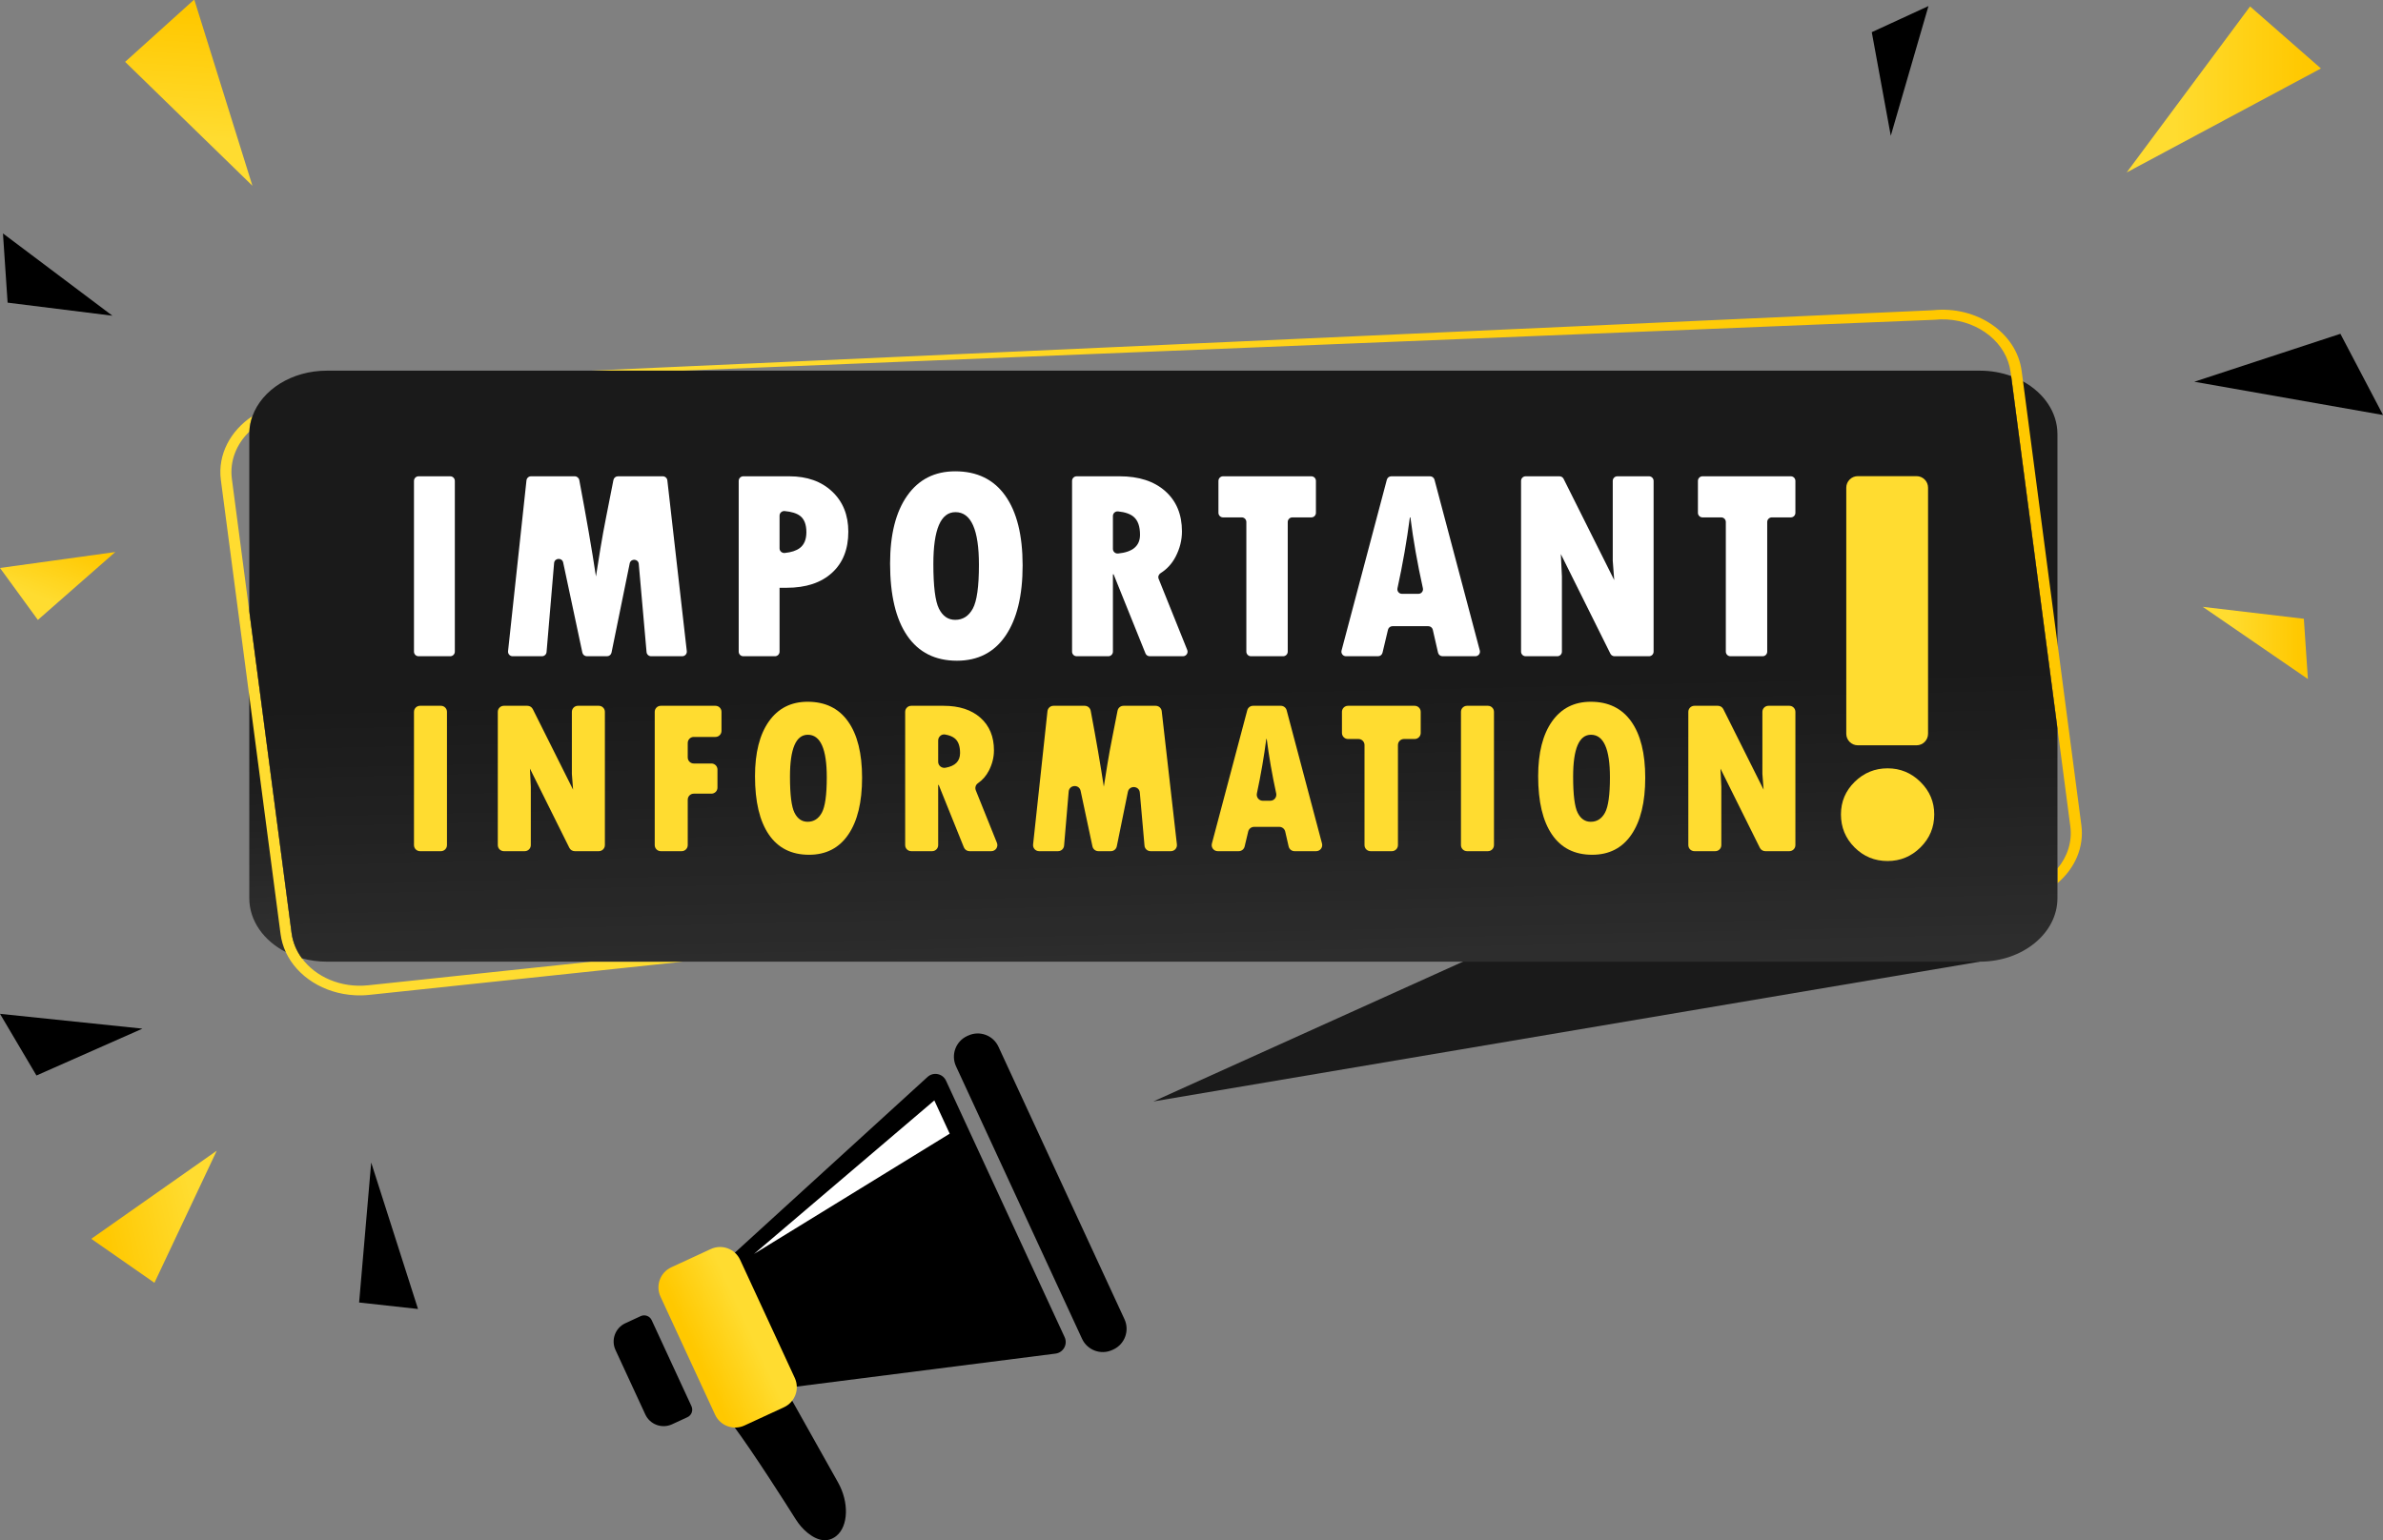 <?xml version="1.0" encoding="UTF-8"?><svg xmlns="http://www.w3.org/2000/svg" xmlns:xlink="http://www.w3.org/1999/xlink" height="323.1" preserveAspectRatio="xMidYMid meet" version="1.0" viewBox="0.0 0.1 499.7 323.1" width="499.7" zoomAndPan="magnify"><rect x="0.0" y="0.1" width="499.7" height="323.1" fill="#808080" stroke="none"/><defs><clipPath id="a"><path d="M 241 174 L 416 174 L 416 232 L 241 232 Z M 241 174"/></clipPath><clipPath id="b"><path d="M 415.156 201.805 L 241.852 231.121 L 366.863 174.672 Z M 415.156 201.805"/></clipPath><clipPath id="c"><path d="M 415.156 201.805 L 241.852 231.121 L 366.863 174.672 Z M 415.156 201.805"/></clipPath><clipPath id="d"><path d="M 52 128 L 64 128 L 64 202 L 52 202 Z M 52 128"/></clipPath><clipPath id="e"><path d="M 63.312 201.098 C 62.109 200.77 60.973 200.32 59.922 199.781 C 55.328 197.43 52.273 193.25 52.273 188.488 L 52.273 128.297 L 61.145 195.793 C 61.406 197.754 62.168 199.551 63.312 201.098 Z M 63.312 201.098"/></clipPath><clipPath id="f"><path d="M 63.312 201.098 C 62.109 200.77 60.973 200.32 59.922 199.781 C 55.328 197.43 52.273 193.25 52.273 188.488 L 52.273 128.297 L 61.145 195.793 C 61.406 197.754 62.168 199.551 63.312 201.098"/></clipPath><clipPath id="h"><path d="M 421 78 L 432 78 L 432 153 L 421 153 Z M 421 78"/></clipPath><clipPath id="i"><path d="M 431.434 91.16 L 431.434 152.875 L 421.723 78.973 C 422.602 79.289 423.434 79.66 424.219 80.098 C 428.566 82.488 431.434 86.547 431.434 91.16 Z M 431.434 91.16"/></clipPath><clipPath id="j"><path d="M 431.434 91.16 L 431.434 152.875 L 421.723 78.973 C 422.602 79.289 423.434 79.66 424.219 80.098 C 428.566 82.488 431.434 86.547 431.434 91.16"/></clipPath><clipPath id="k"><path d="M 46 65 L 437 65 L 437 209 L 46 209 Z M 46 65"/></clipPath><clipPath id="l"><path d="M 77.203 206.758 C 71.508 207.359 66.203 205.012 63.312 201.098 C 62.168 199.551 61.406 197.754 61.145 195.793 L 52.273 128.297 L 48.621 100.516 C 48.137 96.785 49.59 93.234 52.289 90.625 C 52.344 89.504 52.562 88.41 52.941 87.375 C 48.324 90.422 45.617 95.438 46.312 100.762 L 52.273 146.098 L 58.836 196.035 C 59.012 197.355 59.379 198.605 59.922 199.781 C 62.285 204.922 67.906 208.492 74.352 208.844 C 75.371 208.902 76.41 208.879 77.461 208.766 L 143.227 201.805 L 123.98 201.805 Z M 431.434 185.348 C 435.047 182.277 437.062 177.848 436.449 173.18 L 431.434 135.008 L 424.219 80.098 L 423.926 77.902 C 422.875 69.906 414.512 64.195 405.297 65.172 L 123.926 77.844 L 143.113 77.844 L 405.562 67.176 C 406.465 67.078 407.359 67.062 408.238 67.105 C 415.062 67.484 420.809 72.043 421.609 78.145 L 421.723 78.973 L 431.434 152.875 L 434.133 173.422 C 434.559 176.68 433.508 179.805 431.434 182.277 Z M 431.434 185.348"/></clipPath><clipPath id="m"><path d="M 77.203 206.758 C 71.508 207.359 66.203 205.012 63.312 201.098 C 62.168 199.551 61.406 197.754 61.145 195.793 L 52.273 128.297 L 48.621 100.516 C 48.137 96.785 49.59 93.234 52.289 90.625 C 52.344 89.504 52.562 88.41 52.941 87.375 C 48.324 90.422 45.617 95.438 46.312 100.762 L 52.273 146.098 L 58.836 196.035 C 59.012 197.355 59.379 198.605 59.922 199.781 C 62.285 204.922 67.906 208.492 74.352 208.844 C 75.371 208.902 76.41 208.879 77.461 208.766 L 143.227 201.805 L 123.98 201.805 Z M 431.434 185.348 C 435.047 182.277 437.062 177.848 436.449 173.18 L 431.434 135.008 L 424.219 80.098 L 423.926 77.902 C 422.875 69.906 414.512 64.195 405.297 65.172 L 123.926 77.844 L 143.113 77.844 L 405.562 67.176 C 406.465 67.078 407.359 67.062 408.238 67.105 C 415.062 67.484 420.809 72.043 421.609 78.145 L 421.723 78.973 L 431.434 152.875 L 434.133 173.422 C 434.559 176.68 433.508 179.805 431.434 182.277 L 431.434 185.348"/></clipPath><clipPath id="o"><path d="M 52 77 L 432 77 L 432 202 L 52 202 Z M 52 77"/></clipPath><clipPath id="p"><path d="M 431.434 152.875 L 431.434 188.488 C 431.434 195.844 424.148 201.805 415.156 201.805 L 68.551 201.805 C 66.711 201.805 64.953 201.555 63.312 201.098 C 62.168 199.551 61.406 197.754 61.145 195.793 L 52.273 128.297 L 52.273 91.16 C 52.273 90.977 52.281 90.805 52.289 90.625 C 52.344 89.504 52.562 88.41 52.941 87.375 C 54.934 81.863 61.168 77.844 68.551 77.844 L 415.156 77.844 C 417.496 77.844 419.719 78.25 421.723 78.973 Z M 431.434 152.875"/></clipPath><clipPath id="q"><path d="M 431.434 152.875 L 431.434 188.488 C 431.434 195.844 424.148 201.805 415.156 201.805 L 68.551 201.805 C 66.711 201.805 64.953 201.555 63.312 201.098 C 62.168 199.551 61.406 197.754 61.145 195.793 L 52.273 128.297 L 52.273 91.16 C 52.273 90.977 52.281 90.805 52.289 90.625 C 52.344 89.504 52.562 88.41 52.941 87.375 C 54.934 81.863 61.168 77.844 68.551 77.844 L 415.156 77.844 C 417.496 77.844 419.719 78.25 421.723 78.973 L 431.434 152.875"/></clipPath><clipPath id="s"><path d="M 0 115 L 25 115 L 25 131 L 0 131 Z M 0 115"/></clipPath><clipPath id="t"><path d="M 24.176 115.883 L 7.941 130.125 L 0 119.227 Z M 24.176 115.883"/></clipPath><clipPath id="u"><path d="M 24.176 115.883 L 7.941 130.125 L 0 119.227 Z M 24.176 115.883"/></clipPath><clipPath id="w"><path d="M 40.5 0.051 L 40.801 0.051 L 40.801 0.148 L 40.5 0.148 Z M 40.398 0.148 L 40.898 0.148 L 40.898 0.25 L 40.398 0.25 Z M 40.301 0.25 L 40.898 0.25 L 40.898 0.352 L 40.301 0.352 Z M 40.199 0.352 L 40.898 0.352 L 40.898 0.449 L 40.199 0.449 Z M 40.102 0.449 L 41 0.449 L 41 0.551 L 40.102 0.551 Z M 40 0.551 L 41 0.551 L 41 0.648 L 40 0.648 Z M 39.898 0.648 L 41 0.648 L 41 0.75 L 39.898 0.75 Z M 39.699 0.75 L 41 0.75 L 41 0.852 L 39.699 0.852 Z M 39.602 0.852 L 41.102 0.852 L 41.102 0.949 L 39.602 0.949 Z M 39.5 0.949 L 41.102 0.949 L 41.102 1.051 L 39.5 1.051 Z M 39.398 1.051 L 41.102 1.051 L 41.102 1.148 L 39.398 1.148 Z M 39.301 1.148 L 41.199 1.148 L 41.199 1.25 L 39.301 1.25 Z M 39.199 1.25 L 41.199 1.25 L 41.199 1.352 L 39.199 1.352 Z M 39.102 1.352 L 41.199 1.352 L 41.199 1.449 L 39.102 1.449 Z M 39 1.449 L 41.301 1.449 L 41.301 1.551 L 39 1.551 Z M 38.898 1.551 L 41.301 1.551 L 41.301 1.648 L 38.898 1.648 Z M 38.699 1.648 L 41.301 1.648 L 41.301 1.75 L 38.699 1.75 Z M 38.602 1.75 L 41.398 1.75 L 41.398 1.852 L 38.602 1.852 Z M 38.5 1.852 L 41.398 1.852 L 41.398 1.949 L 38.5 1.949 Z M 38.398 1.949 L 41.398 1.949 L 41.398 2.051 L 38.398 2.051 Z M 38.301 2.051 L 41.5 2.051 L 41.5 2.148 L 38.301 2.148 Z M 38.199 2.148 L 41.5 2.148 L 41.5 2.25 L 38.199 2.25 Z M 38.102 2.25 L 41.5 2.25 L 41.5 2.352 L 38.102 2.352 Z M 38 2.352 L 41.5 2.352 L 41.5 2.449 L 38 2.449 Z M 37.898 2.449 L 41.602 2.449 L 41.602 2.551 L 37.898 2.551 Z M 37.699 2.551 L 41.602 2.551 L 41.602 2.648 L 37.699 2.648 Z M 37.602 2.648 L 41.602 2.648 L 41.602 2.75 L 37.602 2.75 Z M 37.5 2.75 L 41.699 2.75 L 41.699 2.852 L 37.5 2.852 Z M 37.398 2.852 L 41.699 2.852 L 41.699 2.949 L 37.398 2.949 Z M 37.301 2.949 L 41.699 2.949 L 41.699 3.051 L 37.301 3.051 Z M 37.199 3.051 L 41.801 3.051 L 41.801 3.148 L 37.199 3.148 Z M 37.102 3.148 L 41.801 3.148 L 41.801 3.25 L 37.102 3.25 Z M 37 3.25 L 41.801 3.25 L 41.801 3.352 L 37 3.352 Z M 36.898 3.352 L 41.898 3.352 L 41.898 3.449 L 36.898 3.449 Z M 36.699 3.449 L 41.898 3.449 L 41.898 3.551 L 36.699 3.551 Z M 36.602 3.551 L 41.898 3.551 L 41.898 3.648 L 36.602 3.648 Z M 36.5 3.648 L 42 3.648 L 42 3.75 L 36.5 3.75 Z M 36.398 3.75 L 42 3.75 L 42 3.852 L 36.398 3.852 Z M 36.301 3.852 L 42 3.852 L 42 3.949 L 36.301 3.949 Z M 36.199 3.949 L 42 3.949 L 42 4.051 L 36.199 4.051 Z M 36.102 4.051 L 42.102 4.051 L 42.102 4.148 L 36.102 4.148 Z M 36 4.148 L 42.102 4.148 L 42.102 4.25 L 36 4.25 Z M 35.898 4.25 L 42.102 4.25 L 42.102 4.352 L 35.898 4.352 Z M 35.801 4.352 L 42.199 4.352 L 42.199 4.449 L 35.801 4.449 Z M 35.602 4.449 L 42.199 4.449 L 42.199 4.551 L 35.602 4.551 Z M 35.5 4.551 L 42.199 4.551 L 42.199 4.648 L 35.5 4.648 Z M 35.398 4.648 L 42.301 4.648 L 42.301 4.75 L 35.398 4.75 Z M 35.301 4.75 L 42.301 4.75 L 42.301 4.852 L 35.301 4.852 Z M 35.199 4.852 L 42.301 4.852 L 42.301 4.949 L 35.199 4.949 Z M 35.102 4.949 L 42.398 4.949 L 42.398 5.051 L 35.102 5.051 Z M 35 5.051 L 42.398 5.051 L 42.398 5.148 L 35 5.148 Z M 34.898 5.148 L 42.398 5.148 L 42.398 5.25 L 34.898 5.25 Z M 34.801 5.25 L 42.5 5.25 L 42.5 5.352 L 34.801 5.352 Z M 34.602 5.352 L 42.5 5.352 L 42.5 5.449 L 34.602 5.449 Z M 34.5 5.449 L 42.5 5.449 L 42.5 5.551 L 34.5 5.551 Z M 34.398 5.551 L 42.5 5.551 L 42.5 5.648 L 34.398 5.648 Z M 34.301 5.648 L 42.602 5.648 L 42.602 5.75 L 34.301 5.75 Z M 34.199 5.75 L 42.602 5.75 L 42.602 5.852 L 34.199 5.852 Z M 34.102 5.852 L 42.602 5.852 L 42.602 5.949 L 34.102 5.949 Z M 34 5.949 L 42.699 5.949 L 42.699 6.051 L 34 6.051 Z M 33.898 6.051 L 42.699 6.051 L 42.699 6.148 L 33.898 6.148 Z M 33.801 6.148 L 42.699 6.148 L 42.699 6.25 L 33.801 6.25 Z M 33.602 6.25 L 42.801 6.25 L 42.801 6.352 L 33.602 6.352 Z M 33.5 6.352 L 42.801 6.352 L 42.801 6.449 L 33.5 6.449 Z M 33.398 6.449 L 42.801 6.449 L 42.801 6.551 L 33.398 6.551 Z M 33.301 6.551 L 42.898 6.551 L 42.898 6.648 L 33.301 6.648 Z M 33.199 6.648 L 42.898 6.648 L 42.898 6.75 L 33.199 6.75 Z M 33.102 6.75 L 42.898 6.75 L 42.898 6.852 L 33.102 6.852 Z M 33 6.852 L 43 6.852 L 43 6.949 L 33 6.949 Z M 32.898 6.949 L 43 6.949 L 43 7.051 L 32.898 7.051 Z M 32.801 7.051 L 43 7.051 L 43 7.148 L 32.801 7.148 Z M 32.602 7.148 L 43 7.148 L 43 7.25 L 32.602 7.25 Z M 32.5 7.25 L 43.102 7.25 L 43.102 7.352 L 32.5 7.352 Z M 32.398 7.352 L 43.102 7.352 L 43.102 7.449 L 32.398 7.449 Z M 32.301 7.449 L 43.102 7.449 L 43.102 7.551 L 32.301 7.551 Z M 32.199 7.551 L 43.199 7.551 L 43.199 7.648 L 32.199 7.648 Z M 32.102 7.648 L 43.199 7.648 L 43.199 7.75 L 32.102 7.75 Z M 32 7.75 L 43.199 7.75 L 43.199 7.852 L 32 7.852 Z M 31.898 7.852 L 43.301 7.852 L 43.301 7.949 L 31.898 7.949 Z M 31.801 7.949 L 43.301 7.949 L 43.301 8.051 L 31.801 8.051 Z M 31.602 8.051 L 43.301 8.051 L 43.301 8.148 L 31.602 8.148 Z M 31.5 8.148 L 43.398 8.148 L 43.398 8.25 L 31.5 8.25 Z M 31.398 8.25 L 43.398 8.25 L 43.398 8.352 L 31.398 8.352 Z M 31.301 8.352 L 43.398 8.352 L 43.398 8.449 L 31.301 8.449 Z M 31.199 8.449 L 43.5 8.449 L 43.5 8.551 L 31.199 8.551 Z M 31.102 8.551 L 43.5 8.551 L 43.5 8.648 L 31.102 8.648 Z M 31 8.648 L 43.5 8.648 L 43.5 8.75 L 31 8.75 Z M 30.898 8.75 L 43.5 8.75 L 43.5 8.852 L 30.898 8.852 Z M 30.801 8.852 L 43.602 8.852 L 43.602 8.949 L 30.801 8.949 Z M 30.699 8.949 L 43.602 8.949 L 43.602 9.051 L 30.699 9.051 Z M 30.5 9.051 L 43.602 9.051 L 43.602 9.148 L 30.5 9.148 Z M 30.398 9.148 L 43.699 9.148 L 43.699 9.25 L 30.398 9.25 Z M 30.301 9.25 L 43.699 9.25 L 43.699 9.352 L 30.301 9.352 Z M 30.199 9.352 L 43.699 9.352 L 43.699 9.449 L 30.199 9.449 Z M 30.102 9.449 L 43.801 9.449 L 43.801 9.551 L 30.102 9.551 Z M 30 9.551 L 43.801 9.551 L 43.801 9.648 L 30 9.648 Z M 29.898 9.648 L 43.801 9.648 L 43.801 9.75 L 29.898 9.75 Z M 29.801 9.75 L 43.898 9.75 L 43.898 9.852 L 29.801 9.852 Z M 29.699 9.852 L 43.898 9.852 L 43.898 9.949 L 29.699 9.949 Z M 29.5 9.949 L 43.898 9.949 L 43.898 10.051 L 29.5 10.051 Z M 29.398 10.051 L 44 10.051 L 44 10.148 L 29.398 10.148 Z M 29.301 10.148 L 44 10.148 L 44 10.25 L 29.301 10.25 Z M 29.199 10.25 L 44 10.25 L 44 10.352 L 29.199 10.352 Z M 29.102 10.352 L 44 10.352 L 44 10.449 L 29.102 10.449 Z M 29 10.449 L 44.102 10.449 L 44.102 10.551 L 29 10.551 Z M 28.898 10.551 L 44.102 10.551 L 44.102 10.648 L 28.898 10.648 Z M 28.801 10.648 L 44.102 10.648 L 44.102 10.75 L 28.801 10.75 Z M 28.699 10.75 L 44.199 10.75 L 44.199 10.852 L 28.699 10.852 Z M 28.5 10.852 L 44.199 10.852 L 44.199 10.949 L 28.5 10.949 Z M 28.398 10.949 L 44.199 10.949 L 44.199 11.051 L 28.398 11.051 Z M 28.301 11.051 L 44.301 11.051 L 44.301 11.148 L 28.301 11.148 Z M 28.199 11.148 L 44.301 11.148 L 44.301 11.25 L 28.199 11.25 Z M 28.102 11.25 L 44.301 11.25 L 44.301 11.352 L 28.102 11.352 Z M 28 11.352 L 44.398 11.352 L 44.398 11.449 L 28 11.449 Z M 27.898 11.449 L 44.398 11.449 L 44.398 11.551 L 27.898 11.551 Z M 27.801 11.551 L 44.398 11.551 L 44.398 11.648 L 27.801 11.648 Z M 27.699 11.648 L 44.5 11.648 L 44.5 11.75 L 27.699 11.75 Z M 27.5 11.75 L 44.5 11.75 L 44.5 11.852 L 27.5 11.852 Z M 27.398 11.852 L 44.5 11.852 L 44.5 11.949 L 27.398 11.949 Z M 27.301 11.949 L 44.5 11.949 L 44.5 12.051 L 27.301 12.051 Z M 27.199 12.051 L 44.602 12.051 L 44.602 12.148 L 27.199 12.148 Z M 27.102 12.148 L 44.602 12.148 L 44.602 12.25 L 27.102 12.25 Z M 27 12.25 L 44.602 12.25 L 44.602 12.352 L 27 12.352 Z M 26.898 12.352 L 44.699 12.352 L 44.699 12.449 L 26.898 12.449 Z M 26.801 12.449 L 44.699 12.449 L 44.699 12.551 L 26.801 12.551 Z M 26.699 12.551 L 44.699 12.551 L 44.699 12.648 L 26.699 12.648 Z M 26.5 12.648 L 44.801 12.648 L 44.801 12.75 L 26.5 12.75 Z M 26.398 12.75 L 44.801 12.75 L 44.801 12.852 L 26.398 12.852 Z M 26.301 12.852 L 44.801 12.852 L 44.801 12.949 L 26.301 12.949 Z M 26.199 12.949 L 44.898 12.949 L 44.898 13.148 L 26.199 13.148 Z M 26.301 13.148 L 44.898 13.148 L 44.898 13.25 L 26.301 13.25 Z M 26.398 13.25 L 45 13.25 L 45 13.352 L 26.398 13.352 Z M 26.5 13.352 L 45 13.352 L 45 13.449 L 26.5 13.449 Z M 26.602 13.449 L 45 13.449 L 45 13.551 L 26.602 13.551 Z M 26.699 13.551 L 45 13.551 L 45 13.648 L 26.699 13.648 Z M 26.801 13.648 L 45.102 13.648 L 45.102 13.75 L 26.801 13.75 Z M 26.898 13.75 L 45.102 13.75 L 45.102 13.852 L 26.898 13.852 Z M 27 13.852 L 45.102 13.852 L 45.102 13.949 L 27 13.949 Z M 27.102 13.949 L 45.199 13.949 L 45.199 14.051 L 27.102 14.051 Z M 27.199 14.051 L 45.199 14.051 L 45.199 14.148 L 27.199 14.148 Z M 27.301 14.148 L 45.199 14.148 L 45.199 14.25 L 27.301 14.25 Z M 27.398 14.25 L 45.301 14.25 L 45.301 14.352 L 27.398 14.352 Z M 27.5 14.352 L 45.301 14.352 L 45.301 14.449 L 27.5 14.449 Z M 27.602 14.449 L 45.301 14.449 L 45.301 14.551 L 27.602 14.551 Z M 27.699 14.551 L 45.398 14.551 L 45.398 14.648 L 27.699 14.648 Z M 27.801 14.648 L 45.398 14.648 L 45.398 14.75 L 27.801 14.75 Z M 27.898 14.75 L 45.398 14.75 L 45.398 14.852 L 27.898 14.852 Z M 28 14.852 L 45.5 14.852 L 45.5 14.949 L 28 14.949 Z M 28.102 14.949 L 45.5 14.949 L 45.5 15.051 L 28.102 15.051 Z M 28.199 15.051 L 45.5 15.051 L 45.5 15.148 L 28.199 15.148 Z M 28.301 15.148 L 45.5 15.148 L 45.5 15.25 L 28.301 15.25 Z M 28.398 15.25 L 45.602 15.25 L 45.602 15.352 L 28.398 15.352 Z M 28.5 15.352 L 45.602 15.352 L 45.602 15.449 L 28.5 15.449 Z M 28.602 15.449 L 45.602 15.449 L 45.602 15.551 L 28.602 15.551 Z M 28.699 15.551 L 45.699 15.551 L 45.699 15.648 L 28.699 15.648 Z M 28.801 15.648 L 45.699 15.648 L 45.699 15.75 L 28.801 15.75 Z M 28.898 15.75 L 45.699 15.75 L 45.699 15.852 L 28.898 15.852 Z M 29 15.852 L 45.801 15.852 L 45.801 15.949 L 29 15.949 Z M 29.102 15.949 L 45.801 15.949 L 45.801 16.051 L 29.102 16.051 Z M 29.199 16.051 L 45.801 16.051 L 45.801 16.148 L 29.199 16.148 Z M 29.301 16.148 L 45.898 16.148 L 45.898 16.25 L 29.301 16.25 Z M 29.398 16.25 L 45.898 16.25 L 45.898 16.352 L 29.398 16.352 Z M 29.602 16.352 L 45.898 16.352 L 45.898 16.449 L 29.602 16.449 Z M 29.699 16.449 L 46 16.449 L 46 16.551 L 29.699 16.551 Z M 29.801 16.551 L 46 16.551 L 46 16.648 L 29.801 16.648 Z M 29.898 16.648 L 46 16.648 L 46 16.75 L 29.898 16.75 Z M 30 16.75 L 46 16.75 L 46 16.852 L 30 16.852 Z M 30.102 16.852 L 46.102 16.852 L 46.102 16.949 L 30.102 16.949 Z M 30.199 16.949 L 46.102 16.949 L 46.102 17.051 L 30.199 17.051 Z M 30.301 17.051 L 46.102 17.051 L 46.102 17.148 L 30.301 17.148 Z M 30.398 17.148 L 46.199 17.148 L 46.199 17.25 L 30.398 17.25 Z M 30.5 17.25 L 46.199 17.25 L 46.199 17.352 L 30.5 17.352 Z M 30.602 17.352 L 46.199 17.352 L 46.199 17.449 L 30.602 17.449 Z M 30.699 17.449 L 46.301 17.449 L 46.301 17.551 L 30.699 17.551 Z M 30.801 17.551 L 46.301 17.551 L 46.301 17.648 L 30.801 17.648 Z M 30.898 17.648 L 46.301 17.648 L 46.301 17.75 L 30.898 17.75 Z M 31 17.75 L 46.398 17.75 L 46.398 17.852 L 31 17.852 Z M 31.102 17.852 L 46.398 17.852 L 46.398 17.949 L 31.102 17.949 Z M 31.199 17.949 L 46.398 17.949 L 46.398 18.051 L 31.199 18.051 Z M 31.301 18.051 L 46.5 18.051 L 46.5 18.148 L 31.301 18.148 Z M 31.398 18.148 L 46.5 18.148 L 46.5 18.25 L 31.398 18.25 Z M 31.5 18.25 L 46.5 18.25 L 46.5 18.352 L 31.5 18.352 Z M 31.602 18.352 L 46.5 18.352 L 46.5 18.449 L 31.602 18.449 Z M 31.699 18.449 L 46.602 18.449 L 46.602 18.551 L 31.699 18.551 Z M 31.801 18.551 L 46.602 18.551 L 46.602 18.648 L 31.801 18.648 Z M 31.898 18.648 L 46.602 18.648 L 46.602 18.75 L 31.898 18.75 Z M 32 18.75 L 46.699 18.75 L 46.699 18.852 L 32 18.852 Z M 32.102 18.852 L 46.699 18.852 L 46.699 18.949 L 32.102 18.949 Z M 32.199 18.949 L 46.699 18.949 L 46.699 19.051 L 32.199 19.051 Z M 32.301 19.051 L 46.801 19.051 L 46.801 19.148 L 32.301 19.148 Z M 32.398 19.148 L 46.801 19.148 L 46.801 19.25 L 32.398 19.25 Z M 32.5 19.25 L 46.801 19.25 L 46.801 19.352 L 32.5 19.352 Z M 32.602 19.352 L 46.898 19.352 L 46.898 19.449 L 32.602 19.449 Z M 32.699 19.449 L 46.898 19.449 L 46.898 19.551 L 32.699 19.551 Z M 32.801 19.551 L 46.898 19.551 L 46.898 19.648 L 32.801 19.648 Z M 32.898 19.648 L 47 19.648 L 47 19.75 L 32.898 19.75 Z M 33 19.75 L 47 19.75 L 47 19.852 L 33 19.852 Z M 33.102 19.852 L 47 19.852 L 47 19.949 L 33.102 19.949 Z M 33.301 19.949 L 47 19.949 L 47 20.051 L 33.301 20.051 Z M 33.398 20.051 L 47.102 20.051 L 47.102 20.148 L 33.398 20.148 Z M 33.5 20.148 L 47.102 20.148 L 47.102 20.25 L 33.5 20.25 Z M 33.602 20.25 L 47.102 20.25 L 47.102 20.352 L 33.602 20.352 Z M 33.699 20.352 L 47.199 20.352 L 47.199 20.449 L 33.699 20.449 Z M 33.801 20.449 L 47.199 20.449 L 47.199 20.551 L 33.801 20.551 Z M 33.898 20.551 L 47.199 20.551 L 47.199 20.648 L 33.898 20.648 Z M 34 20.648 L 47.301 20.648 L 47.301 20.75 L 34 20.75 Z M 34.102 20.75 L 47.301 20.75 L 47.301 20.852 L 34.102 20.852 Z M 34.199 20.852 L 47.301 20.852 L 47.301 20.949 L 34.199 20.949 Z M 34.301 20.949 L 47.398 20.949 L 47.398 21.051 L 34.301 21.051 Z M 34.398 21.051 L 47.398 21.051 L 47.398 21.148 L 34.398 21.148 Z M 34.5 21.148 L 47.398 21.148 L 47.398 21.25 L 34.5 21.25 Z M 34.602 21.25 L 47.398 21.25 L 47.398 21.352 L 34.602 21.352 Z M 34.699 21.352 L 47.5 21.352 L 47.5 21.449 L 34.699 21.449 Z M 34.801 21.449 L 47.5 21.449 L 47.5 21.551 L 34.801 21.551 Z M 34.898 21.551 L 47.5 21.551 L 47.5 21.648 L 34.898 21.648 Z M 35 21.648 L 47.602 21.648 L 47.602 21.75 L 35 21.75 Z M 35.102 21.75 L 47.602 21.75 L 47.602 21.852 L 35.102 21.852 Z M 35.199 21.852 L 47.602 21.852 L 47.602 21.949 L 35.199 21.949 Z M 35.301 21.949 L 47.699 21.949 L 47.699 22.051 L 35.301 22.051 Z M 35.398 22.051 L 47.699 22.051 L 47.699 22.148 L 35.398 22.148 Z M 35.5 22.148 L 47.699 22.148 L 47.699 22.25 L 35.5 22.25 Z M 35.602 22.25 L 47.801 22.25 L 47.801 22.352 L 35.602 22.352 Z M 35.699 22.352 L 47.801 22.352 L 47.801 22.449 L 35.699 22.449 Z M 35.801 22.449 L 47.801 22.449 L 47.801 22.551 L 35.801 22.551 Z M 35.898 22.551 L 47.898 22.551 L 47.898 22.648 L 35.898 22.648 Z M 36 22.648 L 47.898 22.648 L 47.898 22.75 L 36 22.75 Z M 36.102 22.75 L 47.898 22.75 L 47.898 22.852 L 36.102 22.852 Z M 36.199 22.852 L 47.898 22.852 L 47.898 22.949 L 36.199 22.949 Z M 36.301 22.949 L 48 22.949 L 48 23.051 L 36.301 23.051 Z M 36.398 23.051 L 48 23.051 L 48 23.148 L 36.398 23.148 Z M 36.5 23.148 L 48 23.148 L 48 23.25 L 36.5 23.25 Z M 36.602 23.25 L 48.102 23.25 L 48.102 23.352 L 36.602 23.352 Z M 36.699 23.352 L 48.102 23.352 L 48.102 23.449 L 36.699 23.449 Z M 36.801 23.449 L 48.102 23.449 L 48.102 23.551 L 36.801 23.551 Z M 36.898 23.551 L 48.199 23.551 L 48.199 23.648 L 36.898 23.648 Z M 37.102 23.648 L 48.199 23.648 L 48.199 23.75 L 37.102 23.75 Z M 37.199 23.75 L 48.199 23.75 L 48.199 23.852 L 37.199 23.852 Z M 37.301 23.852 L 48.301 23.852 L 48.301 23.949 L 37.301 23.949 Z M 37.398 23.949 L 48.301 23.949 L 48.301 24.051 L 37.398 24.051 Z M 37.5 24.051 L 48.301 24.051 L 48.301 24.148 L 37.5 24.148 Z M 37.602 24.148 L 48.398 24.148 L 48.398 24.25 L 37.602 24.25 Z M 37.699 24.25 L 48.398 24.25 L 48.398 24.352 L 37.699 24.352 Z M 37.801 24.352 L 48.398 24.352 L 48.398 24.449 L 37.801 24.449 Z M 37.898 24.449 L 48.398 24.449 L 48.398 24.551 L 37.898 24.551 Z M 38 24.551 L 48.5 24.551 L 48.5 24.648 L 38 24.648 Z M 38.102 24.648 L 48.5 24.648 L 48.5 24.75 L 38.102 24.75 Z M 38.199 24.75 L 48.5 24.75 L 48.5 24.852 L 38.199 24.852 Z M 38.301 24.852 L 48.602 24.852 L 48.602 24.949 L 38.301 24.949 Z M 38.398 24.949 L 48.602 24.949 L 48.602 25.051 L 38.398 25.051 Z M 38.5 25.051 L 48.602 25.051 L 48.602 25.148 L 38.5 25.148 Z M 38.602 25.148 L 48.699 25.148 L 48.699 25.25 L 38.602 25.25 Z M 38.699 25.25 L 48.699 25.25 L 48.699 25.352 L 38.699 25.352 Z M 38.801 25.352 L 48.699 25.352 L 48.699 25.449 L 38.801 25.449 Z M 38.898 25.449 L 48.801 25.449 L 48.801 25.551 L 38.898 25.551 Z M 39 25.551 L 48.801 25.551 L 48.801 25.648 L 39 25.648 Z M 39.102 25.648 L 48.801 25.648 L 48.801 25.75 L 39.102 25.75 Z M 39.199 25.75 L 48.898 25.75 L 48.898 25.852 L 39.199 25.852 Z M 39.301 25.852 L 48.898 25.852 L 48.898 25.949 L 39.301 25.949 Z M 39.398 25.949 L 48.898 25.949 L 48.898 26.051 L 39.398 26.051 Z M 39.5 26.051 L 48.898 26.051 L 48.898 26.148 L 39.5 26.148 Z M 39.602 26.148 L 49 26.148 L 49 26.25 L 39.602 26.25 Z M 39.699 26.25 L 49 26.25 L 49 26.352 L 39.699 26.352 Z M 39.801 26.352 L 49 26.352 L 49 26.449 L 39.801 26.449 Z M 39.898 26.449 L 49.102 26.449 L 49.102 26.551 L 39.898 26.551 Z M 40 26.551 L 49.102 26.551 L 49.102 26.648 L 40 26.648 Z M 40.102 26.648 L 49.102 26.648 L 49.102 26.75 L 40.102 26.75 Z M 40.199 26.75 L 49.199 26.75 L 49.199 26.852 L 40.199 26.852 Z M 40.301 26.852 L 49.199 26.852 L 49.199 26.949 L 40.301 26.949 Z M 40.398 26.949 L 49.199 26.949 L 49.199 27.051 L 40.398 27.051 Z M 40.5 27.051 L 49.301 27.051 L 49.301 27.148 L 40.5 27.148 Z M 40.602 27.148 L 49.301 27.148 L 49.301 27.25 L 40.602 27.25 Z M 40.699 27.25 L 49.301 27.25 L 49.301 27.352 L 40.699 27.352 Z M 40.898 27.352 L 49.398 27.352 L 49.398 27.449 L 40.898 27.449 Z M 41 27.449 L 49.398 27.449 L 49.398 27.551 L 41 27.551 Z M 41.102 27.551 L 49.398 27.551 L 49.398 27.648 L 41.102 27.648 Z M 41.199 27.648 L 49.398 27.648 L 49.398 27.75 L 41.199 27.75 Z M 41.301 27.75 L 49.5 27.75 L 49.5 27.852 L 41.301 27.852 Z M 41.398 27.852 L 49.5 27.852 L 49.5 27.949 L 41.398 27.949 Z M 41.5 27.949 L 49.5 27.949 L 49.5 28.051 L 41.5 28.051 Z M 41.602 28.051 L 49.602 28.051 L 49.602 28.148 L 41.602 28.148 Z M 41.699 28.148 L 49.602 28.148 L 49.602 28.25 L 41.699 28.25 Z M 41.801 28.25 L 49.602 28.25 L 49.602 28.352 L 41.801 28.352 Z M 41.898 28.352 L 49.699 28.352 L 49.699 28.449 L 41.898 28.449 Z M 42 28.449 L 49.699 28.449 L 49.699 28.551 L 42 28.551 Z M 42.102 28.551 L 49.699 28.551 L 49.699 28.648 L 42.102 28.648 Z M 42.199 28.648 L 49.801 28.648 L 49.801 28.75 L 42.199 28.75 Z M 42.301 28.75 L 49.801 28.75 L 49.801 28.852 L 42.301 28.852 Z M 42.398 28.852 L 49.801 28.852 L 49.801 28.949 L 42.398 28.949 Z M 42.5 28.949 L 49.898 28.949 L 49.898 29.051 L 42.5 29.051 Z M 42.602 29.051 L 49.898 29.051 L 49.898 29.148 L 42.602 29.148 Z M 42.699 29.148 L 49.898 29.148 L 49.898 29.25 L 42.699 29.25 Z M 42.801 29.25 L 49.898 29.25 L 49.898 29.352 L 42.801 29.352 Z M 42.898 29.352 L 50 29.352 L 50 29.449 L 42.898 29.449 Z M 43 29.449 L 50 29.449 L 50 29.551 L 43 29.551 Z M 43.102 29.551 L 50 29.551 L 50 29.648 L 43.102 29.648 Z M 43.199 29.648 L 50.102 29.648 L 50.102 29.75 L 43.199 29.75 Z M 43.301 29.75 L 50.102 29.75 L 50.102 29.852 L 43.301 29.852 Z M 43.398 29.852 L 50.102 29.852 L 50.102 29.949 L 43.398 29.949 Z M 43.5 29.949 L 50.199 29.949 L 50.199 30.051 L 43.5 30.051 Z M 43.602 30.051 L 50.199 30.051 L 50.199 30.148 L 43.602 30.148 Z M 43.699 30.148 L 50.199 30.148 L 50.199 30.25 L 43.699 30.25 Z M 43.801 30.25 L 50.301 30.25 L 50.301 30.352 L 43.801 30.352 Z M 43.898 30.352 L 50.301 30.352 L 50.301 30.449 L 43.898 30.449 Z M 44 30.449 L 50.301 30.449 L 50.301 30.551 L 44 30.551 Z M 44.102 30.551 L 50.398 30.551 L 50.398 30.648 L 44.102 30.648 Z M 44.199 30.648 L 50.398 30.648 L 50.398 30.75 L 44.199 30.75 Z M 44.301 30.75 L 50.398 30.75 L 50.398 30.852 L 44.301 30.852 Z M 44.398 30.852 L 50.398 30.852 L 50.398 30.949 L 44.398 30.949 Z M 44.5 30.949 L 50.5 30.949 L 50.5 31.051 L 44.5 31.051 Z M 44.699 31.051 L 50.5 31.051 L 50.5 31.148 L 44.699 31.148 Z M 44.801 31.148 L 50.5 31.148 L 50.5 31.25 L 44.801 31.25 Z M 44.898 31.25 L 50.602 31.25 L 50.602 31.352 L 44.898 31.352 Z M 45 31.352 L 50.602 31.352 L 50.602 31.449 L 45 31.449 Z M 45.102 31.449 L 50.602 31.449 L 50.602 31.551 L 45.102 31.551 Z M 45.199 31.551 L 50.699 31.551 L 50.699 31.648 L 45.199 31.648 Z M 45.301 31.648 L 50.699 31.648 L 50.699 31.75 L 45.301 31.75 Z M 45.398 31.75 L 50.699 31.75 L 50.699 31.852 L 45.398 31.852 Z M 45.5 31.852 L 50.801 31.852 L 50.801 31.949 L 45.5 31.949 Z M 45.602 31.949 L 50.801 31.949 L 50.801 32.051 L 45.602 32.051 Z M 45.699 32.051 L 50.801 32.051 L 50.801 32.148 L 45.699 32.148 Z M 45.801 32.148 L 50.898 32.148 L 50.898 32.25 L 45.801 32.25 Z M 45.898 32.25 L 50.898 32.25 L 50.898 32.352 L 45.898 32.352 Z M 46 32.352 L 50.898 32.352 L 50.898 32.449 L 46 32.449 Z M 46.102 32.449 L 50.898 32.449 L 50.898 32.551 L 46.102 32.551 Z M 46.199 32.551 L 51 32.551 L 51 32.648 L 46.199 32.648 Z M 46.301 32.648 L 51 32.648 L 51 32.75 L 46.301 32.75 Z M 46.398 32.75 L 51 32.75 L 51 32.852 L 46.398 32.852 Z M 46.5 32.852 L 51.102 32.852 L 51.102 32.949 L 46.5 32.949 Z M 46.602 32.949 L 51.102 32.949 L 51.102 33.051 L 46.602 33.051 Z M 46.699 33.051 L 51.102 33.051 L 51.102 33.148 L 46.699 33.148 Z M 46.801 33.148 L 51.199 33.148 L 51.199 33.25 L 46.801 33.25 Z M 46.898 33.25 L 51.199 33.25 L 51.199 33.352 L 46.898 33.352 Z M 47 33.352 L 51.199 33.352 L 51.199 33.449 L 47 33.449 Z M 47.102 33.449 L 51.301 33.449 L 51.301 33.551 L 47.102 33.551 Z M 47.199 33.551 L 51.301 33.551 L 51.301 33.648 L 47.199 33.648 Z M 47.301 33.648 L 51.301 33.648 L 51.301 33.75 L 47.301 33.75 Z M 47.398 33.75 L 51.398 33.75 L 51.398 33.852 L 47.398 33.852 Z M 47.5 33.852 L 51.398 33.852 L 51.398 33.949 L 47.5 33.949 Z M 47.602 33.949 L 51.398 33.949 L 51.398 34.051 L 47.602 34.051 Z M 47.699 34.051 L 51.398 34.051 L 51.398 34.148 L 47.699 34.148 Z M 47.801 34.148 L 51.5 34.148 L 51.5 34.25 L 47.801 34.25 Z M 47.898 34.25 L 51.5 34.25 L 51.5 34.352 L 47.898 34.352 Z M 48 34.352 L 51.5 34.352 L 51.5 34.449 L 48 34.449 Z M 48.102 34.449 L 51.602 34.449 L 51.602 34.551 L 48.102 34.551 Z M 48.199 34.551 L 51.602 34.551 L 51.602 34.648 L 48.199 34.648 Z M 48.301 34.648 L 51.602 34.648 L 51.602 34.75 L 48.301 34.75 Z M 48.5 34.75 L 51.699 34.75 L 51.699 34.852 L 48.5 34.852 Z M 48.602 34.852 L 51.699 34.852 L 51.699 34.949 L 48.602 34.949 Z M 48.699 34.949 L 51.699 34.949 L 51.699 35.051 L 48.699 35.051 Z M 48.801 35.051 L 51.801 35.051 L 51.801 35.148 L 48.801 35.148 Z M 48.898 35.148 L 51.801 35.148 L 51.801 35.25 L 48.898 35.25 Z M 49 35.25 L 51.801 35.25 L 51.801 35.352 L 49 35.352 Z M 49.102 35.352 L 51.898 35.352 L 51.898 35.449 L 49.102 35.449 Z M 49.199 35.449 L 51.898 35.449 L 51.898 35.551 L 49.199 35.551 Z M 49.301 35.551 L 51.898 35.551 L 51.898 35.648 L 49.301 35.648 Z M 49.398 35.648 L 51.898 35.648 L 51.898 35.75 L 49.398 35.75 Z M 49.5 35.75 L 52 35.75 L 52 35.852 L 49.5 35.852 Z M 49.602 35.852 L 52 35.852 L 52 35.949 L 49.602 35.949 Z M 49.699 35.949 L 52 35.949 L 52 36.051 L 49.699 36.051 Z M 49.801 36.051 L 52.102 36.051 L 52.102 36.148 L 49.801 36.148 Z M 49.898 36.148 L 52.102 36.148 L 52.102 36.25 L 49.898 36.25 Z M 50 36.25 L 52.102 36.25 L 52.102 36.352 L 50 36.352 Z M 50.102 36.352 L 52.199 36.352 L 52.199 36.449 L 50.102 36.449 Z M 50.199 36.449 L 52.199 36.449 L 52.199 36.551 L 50.199 36.551 Z M 50.301 36.551 L 52.199 36.551 L 52.199 36.648 L 50.301 36.648 Z M 50.398 36.648 L 52.301 36.648 L 52.301 36.75 L 50.398 36.75 Z M 50.5 36.75 L 52.301 36.75 L 52.301 36.852 L 50.5 36.852 Z M 50.602 36.852 L 52.301 36.852 L 52.301 36.949 L 50.602 36.949 Z M 50.699 36.949 L 52.398 36.949 L 52.398 37.051 L 50.699 37.051 Z M 50.801 37.051 L 52.398 37.051 L 52.398 37.148 L 50.801 37.148 Z M 50.898 37.148 L 52.398 37.148 L 52.398 37.25 L 50.898 37.25 Z M 51 37.25 L 52.398 37.25 L 52.398 37.352 L 51 37.352 Z M 51.102 37.352 L 52.5 37.352 L 52.5 37.449 L 51.102 37.449 Z M 51.199 37.449 L 52.5 37.449 L 52.5 37.551 L 51.199 37.551 Z M 51.301 37.551 L 52.5 37.551 L 52.5 37.648 L 51.301 37.648 Z M 51.398 37.648 L 52.602 37.648 L 52.602 37.75 L 51.398 37.75 Z M 51.5 37.75 L 52.602 37.75 L 52.602 37.852 L 51.5 37.852 Z M 51.602 37.852 L 52.602 37.852 L 52.602 37.949 L 51.602 37.949 Z M 51.699 37.949 L 52.699 37.949 L 52.699 38.051 L 51.699 38.051 Z M 51.801 38.051 L 52.699 38.051 L 52.699 38.148 L 51.801 38.148 Z M 51.898 38.148 L 52.699 38.148 L 52.699 38.25 L 51.898 38.25 Z M 52 38.25 L 52.801 38.25 L 52.801 38.352 L 52 38.352 Z M 52.102 38.352 L 52.801 38.352 L 52.801 38.449 L 52.102 38.449 Z M 52.301 38.449 L 52.801 38.449 L 52.801 38.551 L 52.301 38.551 Z M 52.398 38.551 L 52.898 38.551 L 52.898 38.648 L 52.398 38.648 Z M 52.5 38.648 L 52.898 38.648 L 52.898 38.75 L 52.5 38.75 Z M 52.602 38.75 L 52.898 38.75 L 52.898 38.852 L 52.602 38.852 Z M 52.699 38.852 L 52.898 38.852 L 52.898 38.949 L 52.699 38.949 Z M 52.801 38.949 L 53 38.949 L 53 39.051 L 52.801 39.051 Z M 52.898 39.051 L 53 39.051 L 53 39.148 L 52.898 39.148 Z M 52.898 39.051"/></clipPath><clipPath id="x"><path d="M 52.93 39.062 L 26.238 13.074 L 40.734 0 Z M 52.93 39.062"/></clipPath><clipPath id="z"><path d="M 460 70 L 499.711 70 L 499.711 88 L 460 88 Z M 460 70"/></clipPath><clipPath id="A"><path d="M 445 1 L 487 1 L 487 37 L 445 37 Z M 445 1"/></clipPath><clipPath id="B"><path d="M 445.949 36.273 L 471.828 1.453 L 486.684 14.461 Z M 445.949 36.273"/></clipPath><clipPath id="C"><path d="M 445.949 36.273 L 471.828 1.453 L 486.684 14.461 Z M 445.949 36.273"/></clipPath><clipPath id="E"><path d="M 461 127 L 484 127 L 484 143 L 461 143 Z M 461 127"/></clipPath><clipPath id="F"><path d="M 461.906 127.383 L 483.102 129.883 L 483.953 142.523 Z M 461.906 127.383"/></clipPath><clipPath id="G"><path d="M 461.906 127.383 L 483.102 129.883 L 483.953 142.523 Z M 461.906 127.383"/></clipPath><clipPath id="I"><path d="M 19 241 L 46 241 L 46 270 L 19 270 Z M 19 241"/></clipPath><clipPath id="J"><path d="M 45.449 241.453 L 32.383 269.16 L 19.141 259.938 Z M 45.449 241.453"/></clipPath><clipPath id="K"><path d="M 45.449 241.453 L 32.383 269.16 L 19.141 259.938 Z M 45.449 241.453"/></clipPath><clipPath id="M"><path d="M 152 290 L 178 290 L 178 323.148 L 152 323.148 Z M 152 290"/></clipPath><clipPath id="N"><path d="M 138 261 L 168 261 L 168 300 L 138 300 Z M 138 261"/></clipPath><clipPath id="O"><path d="M 156.105 299.094 L 164.395 295.262 C 166.719 294.188 167.73 291.434 166.656 289.109 L 155.203 264.34 C 154.129 262.016 151.375 261.004 149.051 262.078 L 140.762 265.91 C 138.438 266.984 137.426 269.738 138.5 272.062 L 149.953 296.832 C 151.027 299.156 153.781 300.168 156.105 299.094 Z M 156.105 299.094"/></clipPath><clipPath id="P"><path d="M 156.105 299.094 L 164.395 295.262 C 166.719 294.188 167.73 291.434 166.656 289.109 L 155.203 264.34 C 154.129 262.016 151.375 261.004 149.051 262.078 L 140.762 265.91 C 138.438 266.984 137.426 269.738 138.5 272.062 L 149.953 296.832 C 151.027 299.156 153.781 300.168 156.105 299.094"/></clipPath><clipPath id="R"><path d="M 86 148 L 94 148 L 94 179 L 86 179 Z M 86 148"/></clipPath><clipPath id="S"><path d="M 92.461 148.137 L 88.074 148.137 C 87.375 148.137 86.809 148.703 86.809 149.402 L 86.809 177.359 C 86.809 178.059 87.375 178.629 88.074 178.629 L 92.461 178.629 C 93.16 178.629 93.727 178.059 93.727 177.359 L 93.727 149.402 C 93.727 148.703 93.16 148.137 92.461 148.137 Z M 92.461 148.137"/></clipPath><clipPath id="T"><path d="M 92.461 148.137 L 88.074 148.137 C 87.375 148.137 86.809 148.703 86.809 149.402 L 86.809 177.359 C 86.809 178.059 87.375 178.629 88.074 178.629 L 92.461 178.629 C 93.16 178.629 93.727 178.059 93.727 177.359 L 93.727 149.402 C 93.727 148.703 93.16 148.137 92.461 148.137"/></clipPath><clipPath id="U"><path d="M 104 148 L 127 148 L 127 179 L 104 179 Z M 104 148"/></clipPath><clipPath id="V"><path d="M 125.57 148.137 L 121.188 148.137 C 120.488 148.137 119.918 148.703 119.918 149.402 L 119.918 162.387 C 119.918 162.418 119.922 162.449 119.922 162.48 L 120.172 165.723 L 111.727 148.836 C 111.512 148.406 111.074 148.137 110.594 148.137 L 105.656 148.137 C 104.953 148.137 104.387 148.703 104.387 149.402 L 104.387 177.359 C 104.387 178.059 104.953 178.629 105.656 178.629 L 110.039 178.629 C 110.738 178.629 111.309 178.059 111.309 177.359 L 111.309 165.105 L 111.125 161.312 L 119.387 177.926 C 119.602 178.355 120.039 178.629 120.52 178.629 L 125.57 178.629 C 126.27 178.629 126.84 178.059 126.84 177.359 L 126.84 149.402 C 126.84 148.703 126.27 148.137 125.57 148.137 Z M 125.57 148.137"/></clipPath><clipPath id="W"><path d="M 125.57 148.137 L 121.188 148.137 C 120.488 148.137 119.918 148.703 119.918 149.402 L 119.918 162.387 C 119.918 162.418 119.922 162.449 119.922 162.48 L 120.172 165.723 L 111.727 148.836 C 111.512 148.406 111.074 148.137 110.594 148.137 L 105.656 148.137 C 104.953 148.137 104.387 148.703 104.387 149.402 L 104.387 177.359 C 104.387 178.059 104.953 178.629 105.656 178.629 L 110.039 178.629 C 110.738 178.629 111.309 178.059 111.309 177.359 L 111.309 165.105 L 111.125 161.312 L 119.387 177.926 C 119.602 178.355 120.039 178.629 120.52 178.629 L 125.57 178.629 C 126.27 178.629 126.84 178.059 126.84 177.359 L 126.84 149.402 C 126.84 148.703 126.27 148.137 125.57 148.137"/></clipPath><clipPath id="X"><path d="M 137 148 L 152 148 L 152 179 L 137 179 Z M 137 148"/></clipPath><clipPath id="Y"><path d="M 150.027 148.137 L 138.559 148.137 C 137.859 148.137 137.293 148.703 137.293 149.402 L 137.293 177.359 C 137.293 178.059 137.859 178.629 138.559 178.629 L 142.945 178.629 C 143.645 178.629 144.215 178.059 144.215 177.359 L 144.215 167.836 C 144.215 167.137 144.781 166.566 145.48 166.566 L 149.18 166.566 C 149.883 166.566 150.449 166 150.449 165.301 L 150.449 161.508 C 150.449 160.809 149.883 160.238 149.18 160.238 L 145.48 160.238 C 144.781 160.238 144.215 159.672 144.215 158.973 L 144.215 155.934 C 144.215 155.234 144.781 154.668 145.48 154.668 L 150.027 154.668 C 150.727 154.668 151.293 154.098 151.293 153.398 L 151.293 149.402 C 151.293 148.703 150.727 148.137 150.027 148.137 Z M 150.027 148.137"/></clipPath><clipPath id="Z"><path d="M 150.027 148.137 L 138.559 148.137 C 137.859 148.137 137.293 148.703 137.293 149.402 L 137.293 177.359 C 137.293 178.059 137.859 178.629 138.559 178.629 L 142.945 178.629 C 143.645 178.629 144.215 178.059 144.215 177.359 L 144.215 167.836 C 144.215 167.137 144.781 166.566 145.48 166.566 L 149.18 166.566 C 149.883 166.566 150.449 166 150.449 165.301 L 150.449 161.508 C 150.449 160.809 149.883 160.238 149.18 160.238 L 145.48 160.238 C 144.781 160.238 144.215 159.672 144.215 158.973 L 144.215 155.934 C 144.215 155.234 144.781 154.668 145.48 154.668 L 150.027 154.668 C 150.727 154.668 151.293 154.098 151.293 153.398 L 151.293 149.402 C 151.293 148.703 150.727 148.137 150.027 148.137"/></clipPath><clipPath id="aa"><path d="M 158 147 L 181 147 L 181 180 L 158 180 Z M 158 147"/></clipPath><clipPath id="ab"><path d="M 172.332 170.562 C 171.641 171.828 170.648 172.461 169.352 172.461 C 168.148 172.461 167.23 171.828 166.598 170.562 C 165.969 169.301 165.652 166.781 165.652 163.004 C 165.652 157.141 166.902 154.211 169.398 154.211 C 172.047 154.211 173.371 157.188 173.371 163.141 C 173.371 166.824 173.023 169.301 172.332 170.562 Z M 169.352 147.289 C 165.883 147.289 163.176 148.664 161.23 151.41 C 159.289 154.16 158.32 157.992 158.32 162.91 C 158.32 168.242 159.289 172.32 161.223 175.145 C 163.156 177.969 165.965 179.383 169.648 179.383 C 173.215 179.383 175.957 177.969 177.883 175.145 C 179.809 172.32 180.773 168.348 180.773 163.23 C 180.773 158.117 179.793 154.18 177.836 151.426 C 175.883 148.668 173.055 147.289 169.352 147.289 Z M 169.352 147.289"/></clipPath><clipPath id="ac"><path d="M 172.332 170.562 C 171.641 171.828 170.648 172.461 169.352 172.461 C 168.148 172.461 167.23 171.828 166.598 170.562 C 165.969 169.301 165.652 166.781 165.652 163.004 C 165.652 157.141 166.902 154.211 169.398 154.211 C 172.047 154.211 173.371 157.188 173.371 163.141 C 173.371 166.824 173.023 169.301 172.332 170.562 Z M 169.352 147.289 C 165.883 147.289 163.176 148.664 161.23 151.41 C 159.289 154.16 158.32 157.992 158.32 162.91 C 158.32 168.242 159.289 172.32 161.223 175.145 C 163.156 177.969 165.965 179.383 169.648 179.383 C 173.215 179.383 175.957 177.969 177.883 175.145 C 179.809 172.32 180.773 168.348 180.773 163.23 C 180.773 158.117 179.793 154.18 177.836 151.426 C 175.883 148.668 173.055 147.289 169.352 147.289"/></clipPath><clipPath id="ad"><path d="M 189 148 L 210 148 L 210 179 L 189 179 Z M 189 148"/></clipPath><clipPath id="ae"><path d="M 198.25 161.133 C 197.465 161.27 196.73 160.688 196.73 159.887 L 196.73 155.418 C 196.73 154.648 197.41 154.031 198.168 154.156 C 199.082 154.312 199.777 154.598 200.258 155.012 C 200.969 155.617 201.32 156.633 201.32 158.047 C 201.32 159.754 200.301 160.781 198.25 161.133 Z M 204.621 165.871 C 204.406 165.332 204.582 164.707 205.062 164.379 C 206.027 163.715 206.789 162.84 207.352 161.758 C 208.066 160.383 208.426 158.953 208.426 157.477 C 208.426 154.598 207.48 152.32 205.594 150.648 C 203.703 148.973 201.133 148.137 197.871 148.137 L 191.078 148.137 C 190.379 148.137 189.809 148.703 189.809 149.402 L 189.809 177.359 C 189.809 178.059 190.379 178.629 191.078 178.629 L 195.465 178.629 C 196.164 178.629 196.73 178.059 196.73 177.359 L 196.73 164.738 L 196.844 164.738 L 202.121 177.832 C 202.312 178.312 202.781 178.629 203.297 178.629 L 207.875 178.629 C 208.77 178.629 209.387 177.719 209.051 176.887 Z M 204.621 165.871"/></clipPath><clipPath id="af"><path d="M 198.25 161.133 C 197.465 161.27 196.73 160.688 196.73 159.887 L 196.73 155.418 C 196.73 154.648 197.41 154.031 198.168 154.156 C 199.082 154.312 199.777 154.598 200.258 155.012 C 200.969 155.617 201.32 156.633 201.32 158.047 C 201.32 159.754 200.301 160.781 198.25 161.133 Z M 204.621 165.871 C 204.406 165.332 204.582 164.707 205.062 164.379 C 206.027 163.715 206.789 162.84 207.352 161.758 C 208.066 160.383 208.426 158.953 208.426 157.477 C 208.426 154.598 207.48 152.32 205.594 150.648 C 203.703 148.973 201.133 148.137 197.871 148.137 L 191.078 148.137 C 190.379 148.137 189.809 148.703 189.809 149.402 L 189.809 177.359 C 189.809 178.059 190.379 178.629 191.078 178.629 L 195.465 178.629 C 196.164 178.629 196.73 178.059 196.73 177.359 L 196.73 164.738 L 196.844 164.738 L 202.121 177.832 C 202.312 178.312 202.781 178.629 203.297 178.629 L 207.875 178.629 C 208.77 178.629 209.387 177.719 209.051 176.887 L 204.621 165.871"/></clipPath><clipPath id="ag"><path d="M 216 148 L 247 148 L 247 179 L 216 179 Z M 216 148"/></clipPath><clipPath id="ah"><path d="M 242.344 148.137 L 235.59 148.137 C 234.984 148.137 234.465 148.562 234.344 149.156 L 233.199 154.988 C 232.848 156.738 232.523 158.535 232.219 160.379 L 231.465 165.105 C 230.785 160.621 229.871 155.312 228.715 149.18 C 228.602 148.578 228.074 148.137 227.465 148.137 L 220.906 148.137 C 220.262 148.137 219.719 148.621 219.648 149.266 L 216.633 177.223 C 216.551 177.973 217.137 178.629 217.891 178.629 L 221.871 178.629 C 222.527 178.629 223.078 178.121 223.133 177.465 L 224.094 166.133 C 224.219 164.68 226.293 164.547 226.598 165.973 L 229.078 177.621 C 229.203 178.207 229.723 178.629 230.32 178.629 L 232.941 178.629 C 233.543 178.629 234.062 178.203 234.184 177.613 L 236.508 166.195 C 236.801 164.766 238.883 164.883 239.012 166.34 L 239.996 177.473 C 240.051 178.125 240.602 178.629 241.258 178.629 L 245.527 178.629 C 246.285 178.629 246.875 177.969 246.789 177.215 L 243.605 149.258 C 243.531 148.617 242.988 148.137 242.344 148.137 Z M 242.344 148.137"/></clipPath><clipPath id="ai"><path d="M 242.344 148.137 L 235.59 148.137 C 234.984 148.137 234.465 148.562 234.344 149.156 L 233.199 154.988 C 232.848 156.738 232.523 158.535 232.219 160.379 L 231.465 165.105 C 230.785 160.621 229.871 155.312 228.715 149.18 C 228.602 148.578 228.074 148.137 227.465 148.137 L 220.906 148.137 C 220.262 148.137 219.719 148.621 219.648 149.266 L 216.633 177.223 C 216.551 177.973 217.137 178.629 217.891 178.629 L 221.871 178.629 C 222.527 178.629 223.078 178.121 223.133 177.465 L 224.094 166.133 C 224.219 164.68 226.293 164.547 226.598 165.973 L 229.078 177.621 C 229.203 178.207 229.723 178.629 230.32 178.629 L 232.941 178.629 C 233.543 178.629 234.062 178.203 234.184 177.613 L 236.508 166.195 C 236.801 164.766 238.883 164.883 239.012 166.34 L 239.996 177.473 C 240.051 178.125 240.602 178.629 241.258 178.629 L 245.527 178.629 C 246.285 178.629 246.875 177.969 246.789 177.215 L 243.605 149.258 C 243.531 148.617 242.988 148.137 242.344 148.137"/></clipPath><clipPath id="aj"><path d="M 254 148 L 278 148 L 278 179 L 254 179 Z M 254 148"/></clipPath><clipPath id="ak"><path d="M 266.379 168.051 L 264.793 168.051 C 263.984 168.051 263.395 167.305 263.562 166.516 C 264.391 162.633 265.051 158.828 265.535 155.102 L 265.625 155.102 C 266.086 158.73 266.746 162.531 267.609 166.508 C 267.781 167.297 267.188 168.051 266.379 168.051 Z M 269.805 149.078 C 269.656 148.52 269.152 148.137 268.578 148.137 L 262.762 148.137 C 262.188 148.137 261.684 148.52 261.539 149.078 L 254.125 177.035 C 253.91 177.84 254.52 178.629 255.352 178.629 L 259.758 178.629 C 260.344 178.629 260.855 178.223 260.992 177.652 L 261.738 174.508 C 261.875 173.938 262.387 173.531 262.973 173.531 L 268.27 173.531 C 268.859 173.531 269.371 173.941 269.504 174.52 L 270.219 177.641 C 270.352 178.219 270.863 178.629 271.453 178.629 L 275.992 178.629 C 276.824 178.629 277.43 177.84 277.219 177.035 Z M 269.805 149.078"/></clipPath><clipPath id="al"><path d="M 266.379 168.051 L 264.793 168.051 C 263.984 168.051 263.395 167.305 263.562 166.516 C 264.391 162.633 265.051 158.828 265.535 155.102 L 265.625 155.102 C 266.086 158.73 266.746 162.531 267.609 166.508 C 267.781 167.297 267.188 168.051 266.379 168.051 Z M 269.805 149.078 C 269.656 148.52 269.152 148.137 268.578 148.137 L 262.762 148.137 C 262.188 148.137 261.684 148.52 261.539 149.078 L 254.125 177.035 C 253.91 177.84 254.52 178.629 255.352 178.629 L 259.758 178.629 C 260.344 178.629 260.855 178.223 260.992 177.652 L 261.738 174.508 C 261.875 173.938 262.387 173.531 262.973 173.531 L 268.27 173.531 C 268.859 173.531 269.371 173.941 269.504 174.52 L 270.219 177.641 C 270.352 178.219 270.863 178.629 271.453 178.629 L 275.992 178.629 C 276.824 178.629 277.43 177.84 277.219 177.035 L 269.805 149.078"/></clipPath><clipPath id="am"><path d="M 281 148 L 298 148 L 298 179 L 281 179 Z M 281 148"/></clipPath><clipPath id="an"><path d="M 296.645 148.137 L 282.668 148.137 C 281.969 148.137 281.398 148.703 281.398 149.402 L 281.398 153.832 C 281.398 154.531 281.969 155.102 282.668 155.102 L 284.859 155.102 C 285.559 155.102 286.129 155.668 286.129 156.367 L 286.129 177.359 C 286.129 178.059 286.695 178.629 287.395 178.629 L 291.871 178.629 C 292.57 178.629 293.141 178.059 293.141 177.359 L 293.141 156.367 C 293.141 155.668 293.707 155.102 294.406 155.102 L 296.645 155.102 C 297.348 155.102 297.914 154.531 297.914 153.832 L 297.914 149.402 C 297.914 148.703 297.348 148.137 296.645 148.137 Z M 296.645 148.137"/></clipPath><clipPath id="ao"><path d="M 296.645 148.137 L 282.668 148.137 C 281.969 148.137 281.398 148.703 281.398 149.402 L 281.398 153.832 C 281.398 154.531 281.969 155.102 282.668 155.102 L 284.859 155.102 C 285.559 155.102 286.129 155.668 286.129 156.367 L 286.129 177.359 C 286.129 178.059 286.695 178.629 287.395 178.629 L 291.871 178.629 C 292.57 178.629 293.141 178.059 293.141 177.359 L 293.141 156.367 C 293.141 155.668 293.707 155.102 294.406 155.102 L 296.645 155.102 C 297.348 155.102 297.914 154.531 297.914 153.832 L 297.914 149.402 C 297.914 148.703 297.348 148.137 296.645 148.137"/></clipPath><clipPath id="ap"><path d="M 306 148 L 314 148 L 314 179 L 306 179 Z M 306 148"/></clipPath><clipPath id="aq"><path d="M 312.012 148.137 L 307.625 148.137 C 306.926 148.137 306.355 148.703 306.355 149.402 L 306.355 177.359 C 306.355 178.059 306.926 178.629 307.625 178.629 L 312.012 178.629 C 312.711 178.629 313.277 178.059 313.277 177.359 L 313.277 149.402 C 313.277 148.703 312.711 148.137 312.012 148.137 Z M 312.012 148.137"/></clipPath><clipPath id="ar"><path d="M 312.012 148.137 L 307.625 148.137 C 306.926 148.137 306.355 148.703 306.355 149.402 L 306.355 177.359 C 306.355 178.059 306.926 178.629 307.625 178.629 L 312.012 178.629 C 312.711 178.629 313.277 178.059 313.277 177.359 L 313.277 149.402 C 313.277 148.703 312.711 148.137 312.012 148.137"/></clipPath><clipPath id="as"><path d="M 322 147 L 345 147 L 345 180 L 322 180 Z M 322 147"/></clipPath><clipPath id="at"><path d="M 336.555 170.562 C 335.863 171.828 334.871 172.461 333.574 172.461 C 332.371 172.461 331.453 171.828 330.82 170.562 C 330.191 169.301 329.875 166.781 329.875 163.004 C 329.875 157.141 331.125 154.211 333.621 154.211 C 336.27 154.211 337.594 157.188 337.594 163.141 C 337.594 166.824 337.246 169.301 336.555 170.562 Z M 333.574 147.289 C 330.102 147.289 327.395 148.664 325.453 151.41 C 323.512 154.16 322.543 157.992 322.543 162.91 C 322.543 168.242 323.512 172.32 325.445 175.145 C 327.379 177.969 330.188 179.383 333.871 179.383 C 337.434 179.383 340.18 177.969 342.105 175.145 C 344.031 172.32 344.996 168.348 344.996 163.23 C 344.996 158.117 344.016 154.18 342.059 151.426 C 340.102 148.668 337.273 147.289 333.574 147.289 Z M 333.574 147.289"/></clipPath><clipPath id="au"><path d="M 336.555 170.562 C 335.863 171.828 334.871 172.461 333.574 172.461 C 332.371 172.461 331.453 171.828 330.82 170.562 C 330.191 169.301 329.875 166.781 329.875 163.004 C 329.875 157.141 331.125 154.211 333.621 154.211 C 336.27 154.211 337.594 157.188 337.594 163.141 C 337.594 166.824 337.246 169.301 336.555 170.562 Z M 333.574 147.289 C 330.102 147.289 327.395 148.664 325.453 151.41 C 323.512 154.16 322.543 157.992 322.543 162.91 C 322.543 168.242 323.512 172.32 325.445 175.145 C 327.379 177.969 330.188 179.383 333.871 179.383 C 337.434 179.383 340.18 177.969 342.105 175.145 C 344.031 172.32 344.996 168.348 344.996 163.23 C 344.996 158.117 344.016 154.18 342.059 151.426 C 340.102 148.668 337.273 147.289 333.574 147.289"/></clipPath><clipPath id="av"><path d="M 354 148 L 377 148 L 377 179 L 354 179 Z M 354 148"/></clipPath><clipPath id="aw"><path d="M 375.219 148.137 L 370.832 148.137 C 370.133 148.137 369.562 148.703 369.562 149.402 L 369.562 162.387 C 369.562 162.418 369.566 162.449 369.566 162.48 L 369.816 165.723 L 361.371 148.836 C 361.156 148.406 360.719 148.137 360.238 148.137 L 355.301 148.137 C 354.602 148.137 354.031 148.703 354.031 149.402 L 354.031 177.359 C 354.031 178.059 354.602 178.629 355.301 178.629 L 359.684 178.629 C 360.387 178.629 360.953 178.059 360.953 177.359 L 360.953 165.105 L 360.77 161.312 L 369.031 177.926 C 369.246 178.355 369.688 178.629 370.168 178.629 L 375.219 178.629 C 375.918 178.629 376.484 178.059 376.484 177.359 L 376.484 149.402 C 376.484 148.703 375.918 148.137 375.219 148.137 Z M 375.219 148.137"/></clipPath><clipPath id="ax"><path d="M 375.219 148.137 L 370.832 148.137 C 370.133 148.137 369.562 148.703 369.562 149.402 L 369.562 162.387 C 369.562 162.418 369.566 162.449 369.566 162.48 L 369.816 165.723 L 361.371 148.836 C 361.156 148.406 360.719 148.137 360.238 148.137 L 355.301 148.137 C 354.602 148.137 354.031 148.703 354.031 149.402 L 354.031 177.359 C 354.031 178.059 354.602 178.629 355.301 178.629 L 359.684 178.629 C 360.387 178.629 360.953 178.059 360.953 177.359 L 360.953 165.105 L 360.77 161.312 L 369.031 177.926 C 369.246 178.355 369.688 178.629 370.168 178.629 L 375.219 178.629 C 375.918 178.629 376.484 178.059 376.484 177.359 L 376.484 149.402 C 376.484 148.703 375.918 148.137 375.219 148.137"/></clipPath><clipPath id="ay"><path d="M 387 99 L 405 99 L 405 157 L 387 157 Z M 387 99"/></clipPath><clipPath id="az"><path d="M 389.57 156.422 L 401.883 156.422 C 403.219 156.422 404.301 155.34 404.301 154.004 L 404.301 102.387 C 404.301 101.055 403.219 99.969 401.883 99.969 L 389.57 99.969 C 388.238 99.969 387.152 101.055 387.152 102.387 L 387.152 154.004 C 387.152 155.34 388.238 156.422 389.57 156.422 Z M 389.57 156.422"/></clipPath><clipPath id="aA"><path d="M 389.57 156.422 L 401.883 156.422 C 403.219 156.422 404.301 155.34 404.301 154.004 L 404.301 102.387 C 404.301 101.055 403.219 99.969 401.883 99.969 L 389.57 99.969 C 388.238 99.969 387.152 101.055 387.152 102.387 L 387.152 154.004 C 387.152 155.34 388.238 156.422 389.57 156.422"/></clipPath><clipPath id="aB"><path d="M 386 161 L 406 161 L 406 181 L 386 181 Z M 386 161"/></clipPath><clipPath id="aC"><path d="M 402.711 164.109 C 400.785 162.203 398.488 161.254 395.816 161.254 C 393.145 161.254 390.848 162.195 388.922 164.078 C 386.996 165.965 386.035 168.242 386.035 170.914 C 386.035 173.625 386.984 175.934 388.891 177.84 C 390.797 179.742 393.105 180.695 395.816 180.695 C 398.488 180.695 400.785 179.742 402.711 177.84 C 404.637 175.934 405.598 173.625 405.598 170.914 C 405.598 168.281 404.637 166.016 402.711 164.109 Z M 402.711 164.109"/></clipPath><clipPath id="aD"><path d="M 402.711 164.109 C 400.785 162.203 398.488 161.254 395.816 161.254 C 393.145 161.254 390.848 162.195 388.922 164.078 C 386.996 165.965 386.035 168.242 386.035 170.914 C 386.035 173.625 386.984 175.934 388.891 177.84 C 390.797 179.742 393.105 180.695 395.816 180.695 C 398.488 180.695 400.785 179.742 402.711 177.84 C 404.637 175.934 405.598 173.625 405.598 170.914 C 405.598 168.281 404.637 166.016 402.711 164.109"/></clipPath><linearGradient gradientTransform="scale(47.19) rotate(87.504 -1.124 2.265)" gradientUnits="userSpaceOnUse" id="g" x1="-.574" x2=".978" xlink:actuate="onLoad" xlink:show="other" xlink:type="simple" xmlns:xlink="http://www.w3.org/1999/xlink" y1="0" y2="0"><stop offset="0" stop-color="#1a1a1a"/><stop offset=".25" stop-color="#1a1a1a"/><stop offset=".375" stop-color="#1a1a1a"/><stop offset=".406" stop-color="#1a1a1a"/><stop offset=".438" stop-color="#1b1b1b"/><stop offset=".453" stop-color="#1c1c1c"/><stop offset=".469" stop-color="#1d1d1d"/><stop offset=".484" stop-color="#1d1d1d"/><stop offset=".5" stop-color="#1e1e1e"/><stop offset=".516" stop-color="#1e1e1e"/><stop offset=".531" stop-color="#1f1f1f"/><stop offset=".547" stop-color="#1f1f1f"/><stop offset=".563" stop-color="#202020"/><stop offset=".578" stop-color="#212121"/><stop offset=".594" stop-color="#212121"/><stop offset=".609" stop-color="#222"/><stop offset=".625" stop-color="#222"/><stop offset=".641" stop-color="#232323"/><stop offset=".656" stop-color="#242424"/><stop offset=".672" stop-color="#242424"/><stop offset=".688" stop-color="#252525"/><stop offset=".703" stop-color="#262626"/><stop offset=".719" stop-color="#262626"/><stop offset=".734" stop-color="#272727"/><stop offset=".75" stop-color="#272727"/><stop offset=".766" stop-color="#282828"/><stop offset=".781" stop-color="#292929"/><stop offset=".797" stop-color="#2a2a2a"/><stop offset=".813" stop-color="#2a2a2a"/><stop offset=".828" stop-color="#2b2b2b"/><stop offset=".844" stop-color="#2c2c2c"/><stop offset=".859" stop-color="#2c2c2c"/><stop offset=".875" stop-color="#2d2d2d"/><stop offset=".891" stop-color="#2e2e2e"/><stop offset=".906" stop-color="#2e2e2e"/><stop offset=".922" stop-color="#2f2f2f"/><stop offset=".938" stop-color="#303030"/><stop offset=".953" stop-color="#313131"/><stop offset=".969" stop-color="#313131"/><stop offset=".984" stop-color="#323232"/><stop offset="1" stop-color="#333"/></linearGradient><linearGradient gradientTransform="translate(46.205 136.969) scale(390.354)" gradientUnits="userSpaceOnUse" id="n" x1="-.002" x2="1.001" xlink:actuate="onLoad" xlink:show="other" xlink:type="simple" xmlns:xlink="http://www.w3.org/1999/xlink" y1="0" y2="0"><stop offset="0" stop-color="#ffdc30"/><stop offset=".25" stop-color="#ffdc30"/><stop offset=".258" stop-color="#ffdc2f"/><stop offset=".266" stop-color="#ffdb2f"/><stop offset=".273" stop-color="#ffdb2e"/><stop offset=".281" stop-color="#ffdb2d"/><stop offset=".289" stop-color="#ffdb2d"/><stop offset=".297" stop-color="#ffda2c"/><stop offset=".305" stop-color="#ffda2c"/><stop offset=".313" stop-color="#ffda2b"/><stop offset=".32" stop-color="#ffda2b"/><stop offset=".328" stop-color="#ffda2a"/><stop offset=".336" stop-color="#ffd929"/><stop offset=".344" stop-color="#ffd929"/><stop offset=".352" stop-color="#ffd928"/><stop offset=".359" stop-color="#ffd928"/><stop offset=".367" stop-color="#ffd827"/><stop offset=".375" stop-color="#ffd827"/><stop offset=".383" stop-color="#ffd826"/><stop offset=".391" stop-color="#ffd826"/><stop offset=".398" stop-color="#ffd725"/><stop offset=".406" stop-color="#ffd724"/><stop offset=".414" stop-color="#ffd724"/><stop offset=".422" stop-color="#ffd723"/><stop offset=".43" stop-color="#ffd623"/><stop offset=".438" stop-color="#ffd622"/><stop offset=".445" stop-color="#ffd622"/><stop offset=".453" stop-color="#ffd621"/><stop offset=".461" stop-color="#ffd621"/><stop offset=".469" stop-color="#ffd520"/><stop offset=".477" stop-color="#ffd51f"/><stop offset=".484" stop-color="#ffd51f"/><stop offset=".492" stop-color="#ffd51e"/><stop offset=".5" stop-color="#ffd41e"/><stop offset=".508" stop-color="#ffd41d"/><stop offset=".516" stop-color="#ffd41d"/><stop offset=".523" stop-color="#ffd41c"/><stop offset=".531" stop-color="#ffd31b"/><stop offset=".539" stop-color="#ffd31b"/><stop offset=".547" stop-color="#ffd31a"/><stop offset=".555" stop-color="#ffd31a"/><stop offset=".563" stop-color="#ffd319"/><stop offset=".57" stop-color="#ffd219"/><stop offset=".578" stop-color="#ffd218"/><stop offset=".586" stop-color="#ffd218"/><stop offset=".594" stop-color="#ffd217"/><stop offset=".602" stop-color="#ffd116"/><stop offset=".609" stop-color="#ffd116"/><stop offset=".617" stop-color="#ffd115"/><stop offset=".625" stop-color="#ffd115"/><stop offset=".633" stop-color="#ffd014"/><stop offset=".641" stop-color="#ffd014"/><stop offset=".648" stop-color="#ffd013"/><stop offset=".656" stop-color="#ffd013"/><stop offset=".664" stop-color="#ffcf12"/><stop offset=".672" stop-color="#ffcf11"/><stop offset=".68" stop-color="#ffcf11"/><stop offset=".688" stop-color="#ffcf10"/><stop offset=".695" stop-color="#ffcf10"/><stop offset=".703" stop-color="#ffce0f"/><stop offset=".711" stop-color="#ffce0f"/><stop offset=".719" stop-color="#ffce0e"/><stop offset=".727" stop-color="#ffce0e"/><stop offset=".734" stop-color="#ffcd0d"/><stop offset=".742" stop-color="#ffcd0c"/><stop offset=".75" stop-color="#ffcd0c"/><stop offset=".758" stop-color="#ffcd0b"/><stop offset=".766" stop-color="#ffcc0b"/><stop offset=".773" stop-color="#ffcc0a"/><stop offset=".781" stop-color="#ffcc0a"/><stop offset=".789" stop-color="#ffcc09"/><stop offset=".797" stop-color="#ffcc08"/><stop offset=".805" stop-color="#ffcb08"/><stop offset=".813" stop-color="#ffcb07"/><stop offset=".82" stop-color="#ffcb07"/><stop offset=".828" stop-color="#ffcb06"/><stop offset=".836" stop-color="#ffca06"/><stop offset=".844" stop-color="#ffca05"/><stop offset=".852" stop-color="#ffca05"/><stop offset=".859" stop-color="#ffca04"/><stop offset=".867" stop-color="#ffc903"/><stop offset=".875" stop-color="#ffc903"/><stop offset=".883" stop-color="#ffc902"/><stop offset=".891" stop-color="#ffc902"/><stop offset=".898" stop-color="#ffc801"/><stop offset=".906" stop-color="#ffc801"/><stop offset=".938" stop-color="#ffc800"/><stop offset="1" stop-color="#ffc800"/></linearGradient><linearGradient gradientTransform="rotate(88.995 83.074 159.08) scale(147.02)" gradientUnits="userSpaceOnUse" id="r" x1=".009" x2=".897" xlink:actuate="onLoad" xlink:show="other" xlink:type="simple" xmlns:xlink="http://www.w3.org/1999/xlink" y1="0" y2="0"><stop offset="0" stop-color="#1a1a1a"/><stop offset=".5" stop-color="#1a1a1a"/><stop offset=".531" stop-color="#1a1a1a"/><stop offset=".563" stop-color="#1b1b1b"/><stop offset=".578" stop-color="#1c1c1c"/><stop offset=".594" stop-color="#1c1c1c"/><stop offset=".609" stop-color="#1d1d1d"/><stop offset=".625" stop-color="#1d1d1d"/><stop offset=".641" stop-color="#1e1e1e"/><stop offset=".656" stop-color="#1f1f1f"/><stop offset=".672" stop-color="#1f1f1f"/><stop offset=".688" stop-color="#202020"/><stop offset=".703" stop-color="#202020"/><stop offset=".719" stop-color="#212121"/><stop offset=".734" stop-color="#222"/><stop offset=".75" stop-color="#222"/><stop offset=".766" stop-color="#232323"/><stop offset=".781" stop-color="#242424"/><stop offset=".797" stop-color="#252525"/><stop offset=".813" stop-color="#252525"/><stop offset=".828" stop-color="#262626"/><stop offset=".844" stop-color="#272727"/><stop offset=".859" stop-color="#272727"/><stop offset=".875" stop-color="#282828"/><stop offset=".891" stop-color="#292929"/><stop offset=".906" stop-color="#2a2a2a"/><stop offset=".922" stop-color="#2a2a2a"/><stop offset=".938" stop-color="#2b2b2b"/><stop offset=".953" stop-color="#2c2c2c"/><stop offset=".969" stop-color="#2d2d2d"/><stop offset=".984" stop-color="#2d2d2d"/><stop offset="1" stop-color="#2e2e2e"/></linearGradient><linearGradient gradientTransform="matrix(4.014 -19.019 15.097 5.901 9.32 130.665)" gradientUnits="userSpaceOnUse" id="v" x1="-.151" x2="1" xlink:actuate="onLoad" xlink:show="other" xlink:type="simple" xmlns:xlink="http://www.w3.org/1999/xlink" y1="0" y2="0"><stop offset="0" stop-color="#ffdc30"/><stop offset=".25" stop-color="#ffdc30"/><stop offset=".313" stop-color="#ffdc30"/><stop offset=".344" stop-color="#ffdc30"/><stop offset=".352" stop-color="#ffdc2f"/><stop offset=".359" stop-color="#ffdb2f"/><stop offset=".367" stop-color="#ffdb2e"/><stop offset=".375" stop-color="#ffdb2d"/><stop offset=".383" stop-color="#ffdb2d"/><stop offset=".391" stop-color="#ffda2c"/><stop offset=".398" stop-color="#ffda2b"/><stop offset=".406" stop-color="#ffda2b"/><stop offset=".414" stop-color="#ffda2a"/><stop offset=".422" stop-color="#ffd92a"/><stop offset=".43" stop-color="#ffd929"/><stop offset=".438" stop-color="#ffd928"/><stop offset=".445" stop-color="#ffd928"/><stop offset=".453" stop-color="#ffd827"/><stop offset=".461" stop-color="#ffd826"/><stop offset=".469" stop-color="#ffd826"/><stop offset=".477" stop-color="#ffd725"/><stop offset=".484" stop-color="#ffd724"/><stop offset=".492" stop-color="#ffd724"/><stop offset=".5" stop-color="#ffd723"/><stop offset=".508" stop-color="#ffd623"/><stop offset=".516" stop-color="#ffd622"/><stop offset=".523" stop-color="#ffd621"/><stop offset=".531" stop-color="#ffd621"/><stop offset=".539" stop-color="#ffd520"/><stop offset=".547" stop-color="#ffd51f"/><stop offset=".555" stop-color="#ffd51f"/><stop offset=".563" stop-color="#ffd51e"/><stop offset=".57" stop-color="#ffd41d"/><stop offset=".578" stop-color="#ffd41d"/><stop offset=".586" stop-color="#ffd41c"/><stop offset=".594" stop-color="#ffd31b"/><stop offset=".602" stop-color="#ffd31b"/><stop offset=".609" stop-color="#ffd31a"/><stop offset=".617" stop-color="#ffd31a"/><stop offset=".625" stop-color="#ffd219"/><stop offset=".633" stop-color="#ffd218"/><stop offset=".641" stop-color="#ffd218"/><stop offset=".648" stop-color="#ffd217"/><stop offset=".656" stop-color="#ffd116"/><stop offset=".664" stop-color="#ffd116"/><stop offset=".672" stop-color="#ffd115"/><stop offset=".68" stop-color="#ffd014"/><stop offset=".688" stop-color="#ffd014"/><stop offset=".695" stop-color="#ffd013"/><stop offset=".703" stop-color="#ffd012"/><stop offset=".711" stop-color="#ffcf12"/><stop offset=".719" stop-color="#ffcf11"/><stop offset=".727" stop-color="#ffcf11"/><stop offset=".734" stop-color="#ffcf10"/><stop offset=".742" stop-color="#ffce0f"/><stop offset=".75" stop-color="#ffce0f"/><stop offset=".758" stop-color="#ffce0e"/><stop offset=".766" stop-color="#ffce0d"/><stop offset=".773" stop-color="#ffcd0d"/><stop offset=".781" stop-color="#ffcd0c"/><stop offset=".789" stop-color="#ffcd0b"/><stop offset=".797" stop-color="#ffcc0b"/><stop offset=".805" stop-color="#ffcc0a"/><stop offset=".813" stop-color="#ffcc09"/><stop offset=".82" stop-color="#ffcc09"/><stop offset=".828" stop-color="#ffcb08"/><stop offset=".836" stop-color="#ffcb08"/><stop offset=".844" stop-color="#ffcb07"/><stop offset=".852" stop-color="#ffcb06"/><stop offset=".859" stop-color="#ffca06"/><stop offset=".867" stop-color="#ffca05"/><stop offset=".875" stop-color="#ffca04"/><stop offset=".883" stop-color="#ffca04"/><stop offset=".891" stop-color="#ffc903"/><stop offset=".898" stop-color="#ffc902"/><stop offset=".906" stop-color="#ffc902"/><stop offset=".914" stop-color="#ffc801"/><stop offset=".922" stop-color="#ffc800"/><stop offset=".938" stop-color="#ffc800"/><stop offset="1" stop-color="#ffc800"/></linearGradient><linearGradient gradientTransform="matrix(7.517 -37.843 41.604 2.573 37.197 38.091)" gradientUnits="userSpaceOnUse" id="y" x1="-.043" x2="1.018" xlink:actuate="onLoad" xlink:show="other" xlink:type="simple" xmlns:xlink="http://www.w3.org/1999/xlink" y1="0" y2="0"><stop offset="0" stop-color="#ffdc30"/><stop offset=".25" stop-color="#ffdc30"/><stop offset=".266" stop-color="#ffdc30"/><stop offset=".273" stop-color="#ffdc30"/><stop offset=".281" stop-color="#ffdc2f"/><stop offset=".289" stop-color="#ffdb2f"/><stop offset=".297" stop-color="#ffdb2e"/><stop offset=".305" stop-color="#ffdb2d"/><stop offset=".313" stop-color="#ffdb2d"/><stop offset=".32" stop-color="#ffda2c"/><stop offset=".328" stop-color="#ffda2c"/><stop offset=".336" stop-color="#ffda2b"/><stop offset=".344" stop-color="#ffda2a"/><stop offset=".352" stop-color="#ffd92a"/><stop offset=".359" stop-color="#ffd929"/><stop offset=".367" stop-color="#ffd929"/><stop offset=".375" stop-color="#ffd928"/><stop offset=".383" stop-color="#ffd828"/><stop offset=".391" stop-color="#ffd827"/><stop offset=".398" stop-color="#ffd826"/><stop offset=".406" stop-color="#ffd826"/><stop offset=".414" stop-color="#ffd725"/><stop offset=".422" stop-color="#ffd725"/><stop offset=".43" stop-color="#ffd724"/><stop offset=".438" stop-color="#ffd723"/><stop offset=".445" stop-color="#ffd623"/><stop offset=".453" stop-color="#ffd622"/><stop offset=".461" stop-color="#ffd622"/><stop offset=".469" stop-color="#ffd621"/><stop offset=".477" stop-color="#ffd520"/><stop offset=".484" stop-color="#ffd520"/><stop offset=".492" stop-color="#ffd51f"/><stop offset=".5" stop-color="#ffd51f"/><stop offset=".508" stop-color="#ffd51e"/><stop offset=".516" stop-color="#ffd41d"/><stop offset=".523" stop-color="#ffd41d"/><stop offset=".531" stop-color="#ffd41c"/><stop offset=".539" stop-color="#ffd41c"/><stop offset=".547" stop-color="#ffd31b"/><stop offset=".555" stop-color="#ffd31a"/><stop offset=".563" stop-color="#ffd31a"/><stop offset=".57" stop-color="#ffd319"/><stop offset=".578" stop-color="#ffd219"/><stop offset=".586" stop-color="#ffd218"/><stop offset=".594" stop-color="#ffd218"/><stop offset=".602" stop-color="#ffd217"/><stop offset=".609" stop-color="#ffd116"/><stop offset=".617" stop-color="#ffd116"/><stop offset=".625" stop-color="#ffd115"/><stop offset=".633" stop-color="#ffd115"/><stop offset=".641" stop-color="#ffd014"/><stop offset=".648" stop-color="#ffd013"/><stop offset=".656" stop-color="#ffd013"/><stop offset=".664" stop-color="#ffd012"/><stop offset=".672" stop-color="#ffcf12"/><stop offset=".68" stop-color="#ffcf11"/><stop offset=".688" stop-color="#ffcf10"/><stop offset=".695" stop-color="#ffcf10"/><stop offset=".703" stop-color="#ffce0f"/><stop offset=".711" stop-color="#ffce0f"/><stop offset=".719" stop-color="#ffce0e"/><stop offset=".727" stop-color="#ffce0d"/><stop offset=".734" stop-color="#ffcd0d"/><stop offset=".742" stop-color="#ffcd0c"/><stop offset=".75" stop-color="#ffcd0c"/><stop offset=".758" stop-color="#ffcd0b"/><stop offset=".766" stop-color="#ffcc0a"/><stop offset=".773" stop-color="#ffcc0a"/><stop offset=".781" stop-color="#ffcc09"/><stop offset=".789" stop-color="#ffcc09"/><stop offset=".797" stop-color="#ffcb08"/><stop offset=".805" stop-color="#ffcb08"/><stop offset=".813" stop-color="#ffcb07"/><stop offset=".82" stop-color="#ffcb06"/><stop offset=".828" stop-color="#ffca06"/><stop offset=".836" stop-color="#ffca05"/><stop offset=".844" stop-color="#ffca05"/><stop offset=".852" stop-color="#ffca04"/><stop offset=".859" stop-color="#ffc903"/><stop offset=".867" stop-color="#ffc903"/><stop offset=".875" stop-color="#ffc902"/><stop offset=".883" stop-color="#ffc902"/><stop offset=".891" stop-color="#ffc801"/><stop offset=".906" stop-color="#ffc800"/><stop offset=".938" stop-color="#ffc800"/><stop offset="1" stop-color="#ffc800"/></linearGradient><linearGradient gradientTransform="translate(445.95 18.864) scale(40.733)" gradientUnits="userSpaceOnUse" id="D" x1="0" x2="1" xlink:actuate="onLoad" xlink:show="other" xlink:type="simple" xmlns:xlink="http://www.w3.org/1999/xlink" y1="0" y2="0"><stop offset="0" stop-color="#ffdc30"/><stop offset=".25" stop-color="#ffdc30"/><stop offset=".258" stop-color="#ffdc2f"/><stop offset=".266" stop-color="#ffdb2e"/><stop offset=".273" stop-color="#ffdb2e"/><stop offset=".281" stop-color="#ffdb2d"/><stop offset=".289" stop-color="#ffdb2d"/><stop offset=".297" stop-color="#ffda2c"/><stop offset=".305" stop-color="#ffda2c"/><stop offset=".313" stop-color="#ffda2b"/><stop offset=".32" stop-color="#ffda2b"/><stop offset=".328" stop-color="#ffd92a"/><stop offset=".336" stop-color="#ffd929"/><stop offset=".344" stop-color="#ffd929"/><stop offset=".352" stop-color="#ffd928"/><stop offset=".359" stop-color="#ffd928"/><stop offset=".367" stop-color="#ffd827"/><stop offset=".375" stop-color="#ffd827"/><stop offset=".383" stop-color="#ffd826"/><stop offset=".391" stop-color="#ffd826"/><stop offset=".398" stop-color="#ffd725"/><stop offset=".406" stop-color="#ffd724"/><stop offset=".414" stop-color="#ffd724"/><stop offset=".422" stop-color="#ffd723"/><stop offset=".43" stop-color="#ffd623"/><stop offset=".438" stop-color="#ffd622"/><stop offset=".445" stop-color="#ffd622"/><stop offset=".453" stop-color="#ffd621"/><stop offset=".461" stop-color="#ffd621"/><stop offset=".469" stop-color="#ffd520"/><stop offset=".477" stop-color="#ffd51f"/><stop offset=".484" stop-color="#ffd51f"/><stop offset=".492" stop-color="#ffd51e"/><stop offset=".5" stop-color="#ffd41e"/><stop offset=".508" stop-color="#ffd41d"/><stop offset=".516" stop-color="#ffd41d"/><stop offset=".523" stop-color="#ffd41c"/><stop offset=".531" stop-color="#ffd31b"/><stop offset=".539" stop-color="#ffd31b"/><stop offset=".547" stop-color="#ffd31a"/><stop offset=".555" stop-color="#ffd31a"/><stop offset=".563" stop-color="#ffd319"/><stop offset=".57" stop-color="#ffd219"/><stop offset=".578" stop-color="#ffd218"/><stop offset=".586" stop-color="#ffd218"/><stop offset=".594" stop-color="#ffd217"/><stop offset=".602" stop-color="#ffd116"/><stop offset=".609" stop-color="#ffd116"/><stop offset=".617" stop-color="#ffd115"/><stop offset=".625" stop-color="#ffd115"/><stop offset=".633" stop-color="#ffd014"/><stop offset=".641" stop-color="#ffd014"/><stop offset=".648" stop-color="#ffd013"/><stop offset=".656" stop-color="#ffd013"/><stop offset=".664" stop-color="#ffd012"/><stop offset=".672" stop-color="#ffcf11"/><stop offset=".68" stop-color="#ffcf11"/><stop offset=".688" stop-color="#ffcf10"/><stop offset=".695" stop-color="#ffcf10"/><stop offset=".703" stop-color="#ffce0f"/><stop offset=".711" stop-color="#ffce0f"/><stop offset=".719" stop-color="#ffce0e"/><stop offset=".727" stop-color="#ffce0e"/><stop offset=".734" stop-color="#ffcd0d"/><stop offset=".742" stop-color="#ffcd0c"/><stop offset=".75" stop-color="#ffcd0c"/><stop offset=".758" stop-color="#ffcd0b"/><stop offset=".766" stop-color="#ffcc0b"/><stop offset=".773" stop-color="#ffcc0a"/><stop offset=".781" stop-color="#ffcc0a"/><stop offset=".789" stop-color="#ffcc09"/><stop offset=".797" stop-color="#ffcc09"/><stop offset=".805" stop-color="#ffcb08"/><stop offset=".813" stop-color="#ffcb07"/><stop offset=".82" stop-color="#ffcb07"/><stop offset=".828" stop-color="#ffcb06"/><stop offset=".836" stop-color="#ffca06"/><stop offset=".844" stop-color="#ffca05"/><stop offset=".852" stop-color="#ffca05"/><stop offset=".859" stop-color="#ffca04"/><stop offset=".867" stop-color="#ffc903"/><stop offset=".875" stop-color="#ffc903"/><stop offset=".883" stop-color="#ffc902"/><stop offset=".891" stop-color="#ffc902"/><stop offset=".898" stop-color="#ffc901"/><stop offset=".906" stop-color="#ffc801"/><stop offset=".938" stop-color="#ffc800"/><stop offset="1" stop-color="#ffc800"/></linearGradient><linearGradient gradientTransform="translate(461.908 134.952) scale(22.047)" gradientUnits="userSpaceOnUse" id="H" x1="0" x2="1" xlink:actuate="onLoad" xlink:show="other" xlink:type="simple" xmlns:xlink="http://www.w3.org/1999/xlink" y1="0" y2="0"><stop offset="0" stop-color="#ffdc30"/><stop offset=".25" stop-color="#ffdc30"/><stop offset=".258" stop-color="#ffdc2f"/><stop offset=".266" stop-color="#ffdb2e"/><stop offset=".273" stop-color="#ffdb2e"/><stop offset=".281" stop-color="#ffdb2d"/><stop offset=".289" stop-color="#ffdb2d"/><stop offset=".297" stop-color="#ffda2c"/><stop offset=".305" stop-color="#ffda2c"/><stop offset=".313" stop-color="#ffda2b"/><stop offset=".32" stop-color="#ffda2b"/><stop offset=".328" stop-color="#ffd92a"/><stop offset=".336" stop-color="#ffd929"/><stop offset=".344" stop-color="#ffd929"/><stop offset=".352" stop-color="#ffd928"/><stop offset=".359" stop-color="#ffd928"/><stop offset=".367" stop-color="#ffd827"/><stop offset=".375" stop-color="#ffd827"/><stop offset=".383" stop-color="#ffd826"/><stop offset=".391" stop-color="#ffd826"/><stop offset=".398" stop-color="#ffd725"/><stop offset=".406" stop-color="#ffd724"/><stop offset=".414" stop-color="#ffd724"/><stop offset=".422" stop-color="#ffd723"/><stop offset=".43" stop-color="#ffd623"/><stop offset=".438" stop-color="#ffd622"/><stop offset=".445" stop-color="#ffd622"/><stop offset=".453" stop-color="#ffd621"/><stop offset=".461" stop-color="#ffd621"/><stop offset=".469" stop-color="#ffd520"/><stop offset=".477" stop-color="#ffd51f"/><stop offset=".484" stop-color="#ffd51f"/><stop offset=".492" stop-color="#ffd51e"/><stop offset=".5" stop-color="#ffd41e"/><stop offset=".508" stop-color="#ffd41d"/><stop offset=".516" stop-color="#ffd41d"/><stop offset=".523" stop-color="#ffd41c"/><stop offset=".531" stop-color="#ffd31b"/><stop offset=".539" stop-color="#ffd31b"/><stop offset=".547" stop-color="#ffd31a"/><stop offset=".555" stop-color="#ffd31a"/><stop offset=".563" stop-color="#ffd319"/><stop offset=".57" stop-color="#ffd219"/><stop offset=".578" stop-color="#ffd218"/><stop offset=".586" stop-color="#ffd218"/><stop offset=".594" stop-color="#ffd217"/><stop offset=".602" stop-color="#ffd116"/><stop offset=".609" stop-color="#ffd116"/><stop offset=".617" stop-color="#ffd115"/><stop offset=".625" stop-color="#ffd115"/><stop offset=".633" stop-color="#ffd014"/><stop offset=".641" stop-color="#ffd014"/><stop offset=".648" stop-color="#ffd013"/><stop offset=".656" stop-color="#ffd013"/><stop offset=".664" stop-color="#ffcf12"/><stop offset=".672" stop-color="#ffcf11"/><stop offset=".68" stop-color="#ffcf11"/><stop offset=".688" stop-color="#ffcf10"/><stop offset=".695" stop-color="#ffcf10"/><stop offset=".703" stop-color="#ffce0f"/><stop offset=".711" stop-color="#ffce0f"/><stop offset=".719" stop-color="#ffce0e"/><stop offset=".727" stop-color="#ffce0e"/><stop offset=".734" stop-color="#ffcd0d"/><stop offset=".742" stop-color="#ffcd0c"/><stop offset=".75" stop-color="#ffcd0c"/><stop offset=".758" stop-color="#ffcd0b"/><stop offset=".766" stop-color="#ffcc0b"/><stop offset=".773" stop-color="#ffcc0a"/><stop offset=".781" stop-color="#ffcc0a"/><stop offset=".789" stop-color="#ffcc09"/><stop offset=".797" stop-color="#ffcc09"/><stop offset=".805" stop-color="#ffcb08"/><stop offset=".813" stop-color="#ffcb07"/><stop offset=".82" stop-color="#ffcb07"/><stop offset=".828" stop-color="#ffcb06"/><stop offset=".836" stop-color="#ffca06"/><stop offset=".844" stop-color="#ffca05"/><stop offset=".852" stop-color="#ffca05"/><stop offset=".859" stop-color="#ffca04"/><stop offset=".867" stop-color="#ffc903"/><stop offset=".875" stop-color="#ffc903"/><stop offset=".883" stop-color="#ffc902"/><stop offset=".891" stop-color="#ffc902"/><stop offset=".898" stop-color="#ffc901"/><stop offset=".906" stop-color="#ffc801"/><stop offset=".938" stop-color="#ffc800"/><stop offset="1" stop-color="#ffc800"/></linearGradient><linearGradient gradientTransform="matrix(-29.846 2.496 -6.991 -31.591 48.342 254.52)" gradientUnits="userSpaceOnUse" id="L" x1="0" x2="1.067" xlink:actuate="onLoad" xlink:show="other" xlink:type="simple" xmlns:xlink="http://www.w3.org/1999/xlink" y1="0" y2="0"><stop offset="0" stop-color="#ffdc30"/><stop offset=".125" stop-color="#ffdc30"/><stop offset=".188" stop-color="#ffdc30"/><stop offset=".219" stop-color="#ffdc30"/><stop offset=".234" stop-color="#ffdc30"/><stop offset=".242" stop-color="#ffdc2f"/><stop offset=".25" stop-color="#ffdb2e"/><stop offset=".258" stop-color="#ffdb2e"/><stop offset=".266" stop-color="#ffdb2d"/><stop offset=".273" stop-color="#ffdb2d"/><stop offset=".281" stop-color="#ffda2c"/><stop offset=".289" stop-color="#ffda2b"/><stop offset=".297" stop-color="#ffda2b"/><stop offset=".305" stop-color="#ffda2a"/><stop offset=".313" stop-color="#ffd92a"/><stop offset=".32" stop-color="#ffd929"/><stop offset=".328" stop-color="#ffd928"/><stop offset=".336" stop-color="#ffd928"/><stop offset=".344" stop-color="#ffd827"/><stop offset=".352" stop-color="#ffd827"/><stop offset=".359" stop-color="#ffd826"/><stop offset=".367" stop-color="#ffd825"/><stop offset=".375" stop-color="#ffd725"/><stop offset=".383" stop-color="#ffd724"/><stop offset=".391" stop-color="#ffd724"/><stop offset=".398" stop-color="#ffd723"/><stop offset=".406" stop-color="#ffd622"/><stop offset=".414" stop-color="#ffd622"/><stop offset=".422" stop-color="#ffd621"/><stop offset=".43" stop-color="#ffd621"/><stop offset=".438" stop-color="#ffd520"/><stop offset=".445" stop-color="#ffd520"/><stop offset=".453" stop-color="#ffd51f"/><stop offset=".461" stop-color="#ffd51e"/><stop offset=".469" stop-color="#ffd41e"/><stop offset=".477" stop-color="#ffd41d"/><stop offset=".484" stop-color="#ffd41d"/><stop offset=".492" stop-color="#ffd41c"/><stop offset=".5" stop-color="#ffd31b"/><stop offset=".508" stop-color="#ffd31b"/><stop offset=".516" stop-color="#ffd31a"/><stop offset=".523" stop-color="#ffd31a"/><stop offset=".531" stop-color="#ffd219"/><stop offset=".539" stop-color="#ffd218"/><stop offset=".547" stop-color="#ffd218"/><stop offset=".555" stop-color="#ffd217"/><stop offset=".563" stop-color="#ffd117"/><stop offset=".57" stop-color="#ffd116"/><stop offset=".578" stop-color="#ffd115"/><stop offset=".586" stop-color="#ffd115"/><stop offset=".594" stop-color="#ffd014"/><stop offset=".602" stop-color="#ffd014"/><stop offset=".609" stop-color="#ffd013"/><stop offset=".617" stop-color="#ffd012"/><stop offset=".625" stop-color="#ffcf12"/><stop offset=".633" stop-color="#ffcf11"/><stop offset=".641" stop-color="#ffcf11"/><stop offset=".648" stop-color="#ffcf10"/><stop offset=".656" stop-color="#ffce0f"/><stop offset=".664" stop-color="#ffce0f"/><stop offset=".672" stop-color="#ffce0e"/><stop offset=".68" stop-color="#ffce0e"/><stop offset=".688" stop-color="#ffcd0d"/><stop offset=".695" stop-color="#ffcd0c"/><stop offset=".703" stop-color="#ffcd0c"/><stop offset=".711" stop-color="#ffcd0b"/><stop offset=".719" stop-color="#ffcc0b"/><stop offset=".727" stop-color="#ffcc0a"/><stop offset=".734" stop-color="#ffcc09"/><stop offset=".742" stop-color="#ffcc09"/><stop offset=".75" stop-color="#ffcb08"/><stop offset=".758" stop-color="#ffcb08"/><stop offset=".766" stop-color="#ffcb07"/><stop offset=".773" stop-color="#ffcb07"/><stop offset=".781" stop-color="#ffca06"/><stop offset=".789" stop-color="#ffca05"/><stop offset=".797" stop-color="#ffca05"/><stop offset=".805" stop-color="#ffca04"/><stop offset=".813" stop-color="#ffc904"/><stop offset=".82" stop-color="#ffc903"/><stop offset=".828" stop-color="#ffc902"/><stop offset=".836" stop-color="#ffc902"/><stop offset=".844" stop-color="#ffc801"/><stop offset=".875" stop-color="#ffc800"/><stop offset="1" stop-color="#ffc800"/></linearGradient><linearGradient gradientTransform="scale(-18.402 18.402) rotate(24.815 -38.55 -12.357)" gradientUnits="userSpaceOnUse" id="Q" x1="-.694" x2="1.694" xlink:actuate="onLoad" xlink:show="other" xlink:type="simple" xmlns:xlink="http://www.w3.org/1999/xlink" y1="0" y2="0"><stop offset="0" stop-color="#ffdc30"/><stop offset=".25" stop-color="#ffdc30"/><stop offset=".375" stop-color="#ffdc30"/><stop offset=".391" stop-color="#ffdc30"/><stop offset=".395" stop-color="#ffdc2f"/><stop offset=".398" stop-color="#ffdb2f"/><stop offset=".402" stop-color="#ffdb2e"/><stop offset=".406" stop-color="#ffdb2d"/><stop offset=".41" stop-color="#ffdb2d"/><stop offset=".414" stop-color="#ffda2c"/><stop offset=".418" stop-color="#ffda2b"/><stop offset=".422" stop-color="#ffda2b"/><stop offset=".426" stop-color="#ffda2a"/><stop offset=".43" stop-color="#ffd929"/><stop offset=".434" stop-color="#ffd929"/><stop offset=".438" stop-color="#ffd928"/><stop offset=".441" stop-color="#ffd827"/><stop offset=".445" stop-color="#ffd827"/><stop offset=".449" stop-color="#ffd826"/><stop offset=".453" stop-color="#ffd825"/><stop offset=".457" stop-color="#ffd725"/><stop offset=".461" stop-color="#ffd724"/><stop offset=".465" stop-color="#ffd723"/><stop offset=".469" stop-color="#ffd623"/><stop offset=".473" stop-color="#ffd622"/><stop offset=".477" stop-color="#ffd621"/><stop offset=".48" stop-color="#ffd621"/><stop offset=".484" stop-color="#ffd520"/><stop offset=".488" stop-color="#ffd51f"/><stop offset=".492" stop-color="#ffd51f"/><stop offset=".496" stop-color="#ffd51e"/><stop offset=".5" stop-color="#ffd41d"/><stop offset=".504" stop-color="#ffd41d"/><stop offset=".508" stop-color="#ffd41c"/><stop offset=".512" stop-color="#ffd31b"/><stop offset=".516" stop-color="#ffd31b"/><stop offset=".52" stop-color="#ffd31a"/><stop offset=".523" stop-color="#ffd319"/><stop offset=".527" stop-color="#ffd219"/><stop offset=".531" stop-color="#ffd218"/><stop offset=".535" stop-color="#ffd217"/><stop offset=".539" stop-color="#ffd117"/><stop offset=".543" stop-color="#ffd116"/><stop offset=".547" stop-color="#ffd115"/><stop offset=".551" stop-color="#ffd115"/><stop offset=".555" stop-color="#ffd014"/><stop offset=".559" stop-color="#ffd013"/><stop offset=".563" stop-color="#ffd013"/><stop offset=".566" stop-color="#ffd012"/><stop offset=".57" stop-color="#ffcf11"/><stop offset=".574" stop-color="#ffcf11"/><stop offset=".578" stop-color="#ffcf10"/><stop offset=".582" stop-color="#ffce0f"/><stop offset=".586" stop-color="#ffce0f"/><stop offset=".59" stop-color="#ffce0e"/><stop offset=".594" stop-color="#ffce0d"/><stop offset=".598" stop-color="#ffcd0d"/><stop offset=".602" stop-color="#ffcd0c"/><stop offset=".605" stop-color="#ffcd0b"/><stop offset=".609" stop-color="#ffcc0b"/><stop offset=".613" stop-color="#ffcc0a"/><stop offset=".617" stop-color="#ffcc09"/><stop offset=".621" stop-color="#ffcc09"/><stop offset=".625" stop-color="#ffcb08"/><stop offset=".629" stop-color="#ffcb07"/><stop offset=".633" stop-color="#ffcb07"/><stop offset=".637" stop-color="#ffcb06"/><stop offset=".641" stop-color="#ffca05"/><stop offset=".645" stop-color="#ffca05"/><stop offset=".648" stop-color="#ffca04"/><stop offset=".652" stop-color="#ffc903"/><stop offset=".656" stop-color="#ffc903"/><stop offset=".66" stop-color="#ffc902"/><stop offset=".664" stop-color="#ffc901"/><stop offset=".668" stop-color="#ffc801"/><stop offset=".672" stop-color="#ffc800"/><stop offset=".688" stop-color="#ffc800"/><stop offset=".75" stop-color="#ffc800"/><stop offset="1" stop-color="#ffc800"/></linearGradient></defs><g><g clip-path="url(#a)"><g clip-path="url(#b)"><g clip-path="url(#c)" id="change1_2"><path d="M 222.793 182.078 L 264.59 289.633 L 434.215 223.719 L 392.422 116.164 Z M 222.793 182.078" fill="#1a1a1a"/></g></g></g><g clip-path="url(#d)"><g clip-path="url(#e)"><g clip-path="url(#f)"><path d="M 63.293 127.816 L 49.105 128.434 L 52.293 201.578 L 66.48 200.961 Z M 63.293 127.816" fill="url(#g)"/></g></g></g><g clip-path="url(#h)"><g clip-path="url(#i)"><g clip-path="url(#j)" id="change1_1"><path d="M 421.723 78.973 L 421.723 152.875 L 431.434 152.875 L 431.434 78.973 Z M 421.723 78.973" fill="#1a1a1a"/></g></g></g><g clip-path="url(#k)"><g clip-path="url(#l)"><g clip-path="url(#m)"><path d="M 45.617 64.195 L 45.617 208.902 L 437.062 208.902 L 437.062 64.195 Z M 45.617 64.195" fill="url(#n)"/></g></g></g><g clip-path="url(#o)"><g clip-path="url(#p)"><g clip-path="url(#q)"><path d="M 431.316 71.195 L 50.102 77.883 L 52.391 208.453 L 433.605 201.766 Z M 431.316 71.195" fill="url(#r)"/></g></g></g><g clip-path="url(#s)"><g clip-path="url(#t)"><g clip-path="url(#u)"><path d="M -2.777 129.039 L 22.332 138.855 L 26.953 116.969 L 1.844 107.152 Z M -2.777 129.039" fill="url(#v)"/></g></g></g><g id="change2_2"><path d="M 23.57 66.32 L 1.594 63.578 L 0.621 49.059 Z M 23.57 66.32" fill="inherit"/></g><g clip-path="url(#w)"><g clip-path="url(#x)"><path d="M 18.582 38.59 L 52.605 40.695 L 60.586 0.523 L 26.562 -1.582 Z M 18.582 38.59" fill="url(#y)"/></g></g><g id="change2_3"><path d="M 396.484 28.578 L 392.5 6.848 L 404.387 1.371 Z M 396.484 28.578" fill="inherit"/></g><g clip-path="url(#z)" id="change2_9"><path d="M 460.129 80.168 L 490.766 70.113 L 499.707 87.145 Z M 460.129 80.168" fill="inherit"/></g><g clip-path="url(#A)"><g clip-path="url(#B)"><g clip-path="url(#C)"><path d="M 445.949 1.453 L 445.949 36.273 L 486.684 36.273 L 486.684 1.453 Z M 445.949 1.453" fill="url(#D)"/></g></g></g><g clip-path="url(#E)"><g clip-path="url(#F)"><g clip-path="url(#G)"><path d="M 461.906 127.383 L 461.906 142.523 L 483.953 142.523 L 483.953 127.383 Z M 461.906 127.383" fill="url(#H)"/></g></g></g><g id="change2_4"><path d="M 77.836 243.934 L 87.656 274.652 L 75.305 273.293 Z M 77.836 243.934" fill="inherit"/></g><g id="change2_5"><path d="M 29.871 215.852 L 7.645 225.68 L 0 212.746 Z M 29.871 215.852" fill="inherit"/></g><g clip-path="url(#I)"><g clip-path="url(#J)"><g clip-path="url(#K)"><path d="M 51.473 268.66 L 44.973 239.293 L 13.121 241.957 L 19.621 271.32 Z M 51.473 268.66" fill="url(#L)"/></g></g></g><g clip-path="url(#M)" id="change2_1"><path d="M 158.449 294.141 L 154.125 296.18 C 154.121 296.184 153.348 298.273 153.344 298.277 C 152.527 298.938 153.16 298.277 153.84 299.195 C 158.199 305.102 164.746 315.41 166.84 318.734 C 167.527 319.828 168.367 320.816 169.371 321.625 C 171.605 323.422 173.676 323.633 175.391 322.246 C 177.906 320.203 178.066 315.195 175.746 311.059 L 164.832 291.609 C 164.355 290.762 163.453 290.484 162.746 290.961 C 161.277 291.949 159.844 293.008 158.449 294.141" fill="inherit"/></g><g id="change2_6"><path d="M 233.246 283.246 L 233.469 283.145 C 235.859 282.035 236.906 279.195 235.797 276.801 L 209.363 219.633 C 208.258 217.238 205.418 216.195 203.023 217.305 L 202.801 217.402 C 200.406 218.512 199.363 221.352 200.469 223.746 L 226.902 280.914 C 228.012 283.309 230.848 284.352 233.246 283.246" fill="inherit"/></g><g id="change2_7"><path d="M 166.77 290.965 L 221.332 284.012 C 222.973 283.805 223.941 282.059 223.246 280.559 L 198.371 226.762 C 197.676 225.262 195.723 224.867 194.5 225.984 L 153.863 263.051 L 166.77 290.965" fill="inherit"/></g><g clip-path="url(#N)"><g clip-path="url(#O)"><g clip-path="url(#P)"><path d="M 162.391 249.461 L 182.648 293.27 L 142.762 311.711 L 122.508 267.902 Z M 162.391 249.461" fill="url(#Q)"/></g></g></g><g id="change2_8"><path d="M 140.93 298.836 L 144.156 297.344 C 145.023 296.941 145.398 295.914 145 295.047 L 136.652 276.992 C 136.25 276.129 135.223 275.75 134.355 276.148 L 131.129 277.641 C 129.012 278.621 128.086 281.137 129.066 283.254 L 135.316 296.77 C 136.297 298.891 138.809 299.812 140.93 298.836" fill="inherit"/></g><g id="change3_1"><path d="M 195.922 230.906 L 199.145 237.883 L 158.117 263.098 Z M 195.922 230.906" fill="#fff"/></g><g id="change3_2"><path d="M 94.41 100 L 87.77 100 C 87.238 100 86.809 100.43 86.809 100.965 L 86.809 136.781 C 86.809 137.312 87.238 137.742 87.77 137.742 L 94.41 137.742 C 94.941 137.742 95.375 137.312 95.375 136.781 L 95.375 100.965 C 95.375 100.43 94.941 100 94.41 100" fill="#fff"/></g><g id="change3_3"><path d="M 144.016 136.672 L 139.938 100.852 C 139.883 100.367 139.469 100 138.98 100 L 129.578 100 C 129.117 100 128.723 100.324 128.633 100.777 L 127.117 108.48 C 126.684 110.648 126.277 112.871 125.902 115.152 L 124.969 121.008 C 124.113 115.336 122.945 108.598 121.473 100.793 C 121.387 100.34 120.984 100 120.52 100 L 111.355 100 C 110.863 100 110.453 100.371 110.398 100.859 L 106.535 136.68 C 106.473 137.246 106.922 137.742 107.492 137.742 L 113.648 137.742 C 114.152 137.742 114.566 137.359 114.609 136.863 L 116.191 118.207 C 116.285 117.102 117.863 117.004 118.094 118.086 L 122.117 136.98 C 122.215 137.426 122.605 137.742 123.062 137.742 L 127.289 137.742 C 127.75 137.742 128.145 137.422 128.234 136.973 L 132.043 118.277 C 132.266 117.188 133.852 117.277 133.945 118.387 L 135.578 136.867 C 135.621 137.363 136.039 137.742 136.539 137.742 L 143.059 137.742 C 143.633 137.742 144.082 137.242 144.016 136.672" fill="#fff"/></g><g id="change3_4"><path d="M 163.469 108.258 C 163.469 107.684 163.969 107.242 164.535 107.293 C 165.969 107.422 167.047 107.754 167.766 108.297 C 168.652 108.969 169.094 110.109 169.094 111.73 C 169.094 113.238 168.637 114.344 167.723 115.039 C 166.988 115.598 165.934 115.945 164.555 116.082 C 163.977 116.137 163.469 115.699 163.469 115.121 Z M 163.469 136.781 L 163.469 123.383 L 164.938 123.383 C 168.992 123.383 172.16 122.34 174.449 120.258 C 176.742 118.176 177.887 115.297 177.887 111.621 C 177.887 108.133 176.758 105.324 174.496 103.195 C 172.234 101.062 169.234 100 165.504 100 L 155.863 100 C 155.332 100 154.902 100.43 154.902 100.965 L 154.902 136.781 C 154.902 137.312 155.332 137.742 155.863 137.742 L 162.504 137.742 C 163.035 137.742 163.469 137.312 163.469 136.781" fill="#fff"/></g><g id="change3_5"><path d="M 203.988 127.762 C 203.129 129.328 201.902 130.109 200.301 130.109 C 198.809 130.109 197.676 129.328 196.891 127.762 C 196.109 126.199 195.719 123.078 195.719 118.406 C 195.719 111.148 197.266 107.52 200.355 107.52 C 203.637 107.52 205.277 111.203 205.277 118.574 C 205.277 123.137 204.844 126.199 203.988 127.762 Z M 200.301 98.953 C 196.004 98.953 192.648 100.652 190.246 104.055 C 187.844 107.461 186.645 112.203 186.645 118.293 C 186.645 124.891 187.84 129.938 190.234 133.434 C 192.629 136.93 196.105 138.68 200.668 138.68 C 205.078 138.68 208.473 136.93 210.859 133.434 C 213.242 129.938 214.438 125.02 214.438 118.688 C 214.438 112.355 213.223 107.48 210.801 104.07 C 208.379 100.66 204.879 98.953 200.301 98.953" fill="#fff"/></g><g id="change3_6"><path d="M 234.453 116.195 C 233.879 116.25 233.371 115.812 233.371 115.234 L 233.371 108.324 C 233.371 107.746 233.879 107.305 234.453 107.363 C 235.93 107.512 237.023 107.895 237.738 108.512 C 238.613 109.262 239.055 110.516 239.055 112.27 C 239.055 114.594 237.52 115.902 234.453 116.195 Z M 242.957 121.5 C 242.777 121.055 242.969 120.566 243.375 120.309 C 244.719 119.465 245.762 118.316 246.52 116.863 C 247.402 115.156 247.848 113.391 247.848 111.562 C 247.848 108 246.68 105.184 244.344 103.109 C 242.004 101.035 238.816 100 234.785 100 L 225.77 100 C 225.234 100 224.805 100.43 224.805 100.965 L 224.805 136.781 C 224.805 137.312 225.234 137.742 225.77 137.742 L 232.406 137.742 C 232.938 137.742 233.371 137.312 233.371 136.781 L 233.371 120.555 L 233.512 120.555 L 240.195 137.141 C 240.344 137.508 240.695 137.742 241.09 137.742 L 248.062 137.742 C 248.742 137.742 249.211 137.055 248.957 136.422 L 242.957 121.5" fill="#fff"/></g><g id="change3_7"><path d="M 256.465 108.621 L 260.391 108.621 C 260.922 108.621 261.352 109.055 261.352 109.586 L 261.352 136.781 C 261.352 137.312 261.785 137.742 262.316 137.742 L 269.07 137.742 C 269.602 137.742 270.031 137.312 270.031 136.781 L 270.031 109.586 C 270.031 109.055 270.465 108.621 270.996 108.621 L 274.977 108.621 C 275.512 108.621 275.941 108.191 275.941 107.66 L 275.941 100.965 C 275.941 100.43 275.512 100 274.977 100 L 256.465 100 C 255.934 100 255.5 100.43 255.5 100.965 L 255.5 107.66 C 255.5 108.191 255.934 108.621 256.465 108.621" fill="#fff"/></g><g id="change3_8"><path d="M 297.441 124.652 L 293.977 124.652 C 293.363 124.652 292.91 124.086 293.043 123.484 C 294.145 118.426 295.008 113.473 295.641 108.621 L 295.754 108.621 C 296.348 113.34 297.223 118.289 298.371 123.477 C 298.508 124.078 298.055 124.652 297.441 124.652 Z M 310.305 136.535 L 300.805 100.715 C 300.695 100.293 300.312 100 299.875 100 L 291.746 100 C 291.309 100 290.926 100.293 290.812 100.715 L 281.316 136.535 C 281.152 137.145 281.613 137.742 282.246 137.742 L 288.969 137.742 C 289.414 137.742 289.805 137.438 289.906 137.004 L 291.051 132.18 C 291.156 131.746 291.547 131.438 291.992 131.438 L 299.508 131.438 C 299.957 131.438 300.348 131.75 300.449 132.188 L 301.547 136.996 C 301.648 137.434 302.035 137.742 302.488 137.742 L 309.371 137.742 C 310.008 137.742 310.469 137.145 310.305 136.535" fill="#fff"/></g><g id="change3_9"><path d="M 345.785 100 L 339.145 100 C 338.613 100 338.184 100.43 338.184 100.965 L 338.184 117.66 C 338.184 117.688 338.184 117.711 338.184 117.734 L 338.492 121.77 L 327.875 100.531 C 327.711 100.203 327.379 100 327.012 100 L 319.922 100 C 319.387 100 318.957 100.43 318.957 100.965 L 318.957 136.781 C 318.957 137.312 319.387 137.742 319.922 137.742 L 326.559 137.742 C 327.094 137.742 327.523 137.312 327.523 136.781 L 327.523 121.008 L 327.297 116.312 L 337.691 137.211 C 337.855 137.535 338.188 137.742 338.555 137.742 L 345.785 137.742 C 346.316 137.742 346.75 137.312 346.75 136.781 L 346.75 100.965 C 346.75 100.43 346.316 100 345.785 100" fill="#fff"/></g><g id="change3_10"><path d="M 375.52 100 L 357.008 100 C 356.473 100 356.043 100.43 356.043 100.965 L 356.043 107.66 C 356.043 108.191 356.473 108.621 357.008 108.621 L 360.93 108.621 C 361.465 108.621 361.895 109.055 361.895 109.586 L 361.895 136.781 C 361.895 137.312 362.328 137.742 362.859 137.742 L 369.613 137.742 C 370.145 137.742 370.574 137.312 370.574 136.781 L 370.574 109.586 C 370.574 109.055 371.008 108.621 371.539 108.621 L 375.52 108.621 C 376.055 108.621 376.484 108.191 376.484 107.66 L 376.484 100.965 C 376.484 100.43 376.055 100 375.52 100" fill="#fff"/></g><g clip-path="url(#R)"><g clip-path="url(#S)"><g clip-path="url(#T)" id="change4_5"><path d="M 86.809 148.137 L 86.809 178.629 L 93.727 178.629 L 93.727 148.137 Z M 86.809 148.137" fill="#ffdc30"/></g></g></g><g clip-path="url(#U)"><g clip-path="url(#V)"><g clip-path="url(#W)" id="change4_1"><path d="M 104.387 148.137 L 104.387 178.629 L 126.84 178.629 L 126.84 148.137 Z M 104.387 148.137" fill="#ffdc30"/></g></g></g><g clip-path="url(#X)"><g clip-path="url(#Y)"><g clip-path="url(#Z)" id="change4_8"><path d="M 137.293 148.137 L 137.293 178.629 L 151.293 178.629 L 151.293 148.137 Z M 137.293 148.137" fill="#ffdc30"/></g></g></g><g clip-path="url(#aa)"><g clip-path="url(#ab)"><g clip-path="url(#ac)" id="change4_2"><path d="M 158.32 147.289 L 158.32 179.383 L 180.773 179.383 L 180.773 147.289 Z M 158.32 147.289" fill="#ffdc30"/></g></g></g><g clip-path="url(#ad)"><g clip-path="url(#ae)"><g clip-path="url(#af)" id="change4_3"><path d="M 189.809 148.137 L 189.809 178.629 L 209.387 178.629 L 209.387 148.137 Z M 189.809 148.137" fill="#ffdc30"/></g></g></g><g clip-path="url(#ag)"><g clip-path="url(#ah)"><g clip-path="url(#ai)" id="change4_10"><path d="M 216.551 148.137 L 216.551 178.629 L 246.875 178.629 L 246.875 148.137 Z M 216.551 148.137" fill="#ffdc30"/></g></g></g><g clip-path="url(#aj)"><g clip-path="url(#ak)"><g clip-path="url(#al)" id="change4_9"><path d="M 253.91 148.137 L 253.91 178.629 L 277.43 178.629 L 277.43 148.137 Z M 253.91 148.137" fill="#ffdc30"/></g></g></g><g clip-path="url(#am)"><g clip-path="url(#an)"><g clip-path="url(#ao)" id="change4_12"><path d="M 281.398 148.137 L 281.398 178.629 L 297.914 178.629 L 297.914 148.137 Z M 281.398 148.137" fill="#ffdc30"/></g></g></g><g clip-path="url(#ap)"><g clip-path="url(#aq)"><g clip-path="url(#ar)" id="change4_7"><path d="M 306.355 148.137 L 306.355 178.629 L 313.277 178.629 L 313.277 148.137 Z M 306.355 148.137" fill="#ffdc30"/></g></g></g><g clip-path="url(#as)"><g clip-path="url(#at)"><g clip-path="url(#au)" id="change4_11"><path d="M 322.543 147.289 L 322.543 179.383 L 344.996 179.383 L 344.996 147.289 Z M 322.543 147.289" fill="#ffdc30"/></g></g></g><g clip-path="url(#av)"><g clip-path="url(#aw)"><g clip-path="url(#ax)" id="change4_13"><path d="M 354.031 148.137 L 354.031 178.629 L 376.484 178.629 L 376.484 148.137 Z M 354.031 148.137" fill="#ffdc30"/></g></g></g><g clip-path="url(#ay)"><g clip-path="url(#az)"><g clip-path="url(#aA)" id="change4_4"><path d="M 387.152 99.969 L 387.152 156.422 L 404.301 156.422 L 404.301 99.969 Z M 387.152 99.969" fill="#ffdc30"/></g></g></g><g clip-path="url(#aB)"><g clip-path="url(#aC)"><g clip-path="url(#aD)" id="change4_6"><path d="M 386.035 161.254 L 386.035 180.695 L 405.598 180.695 L 405.598 161.254 Z M 386.035 161.254" fill="#ffdc30"/></g></g></g></g></svg>